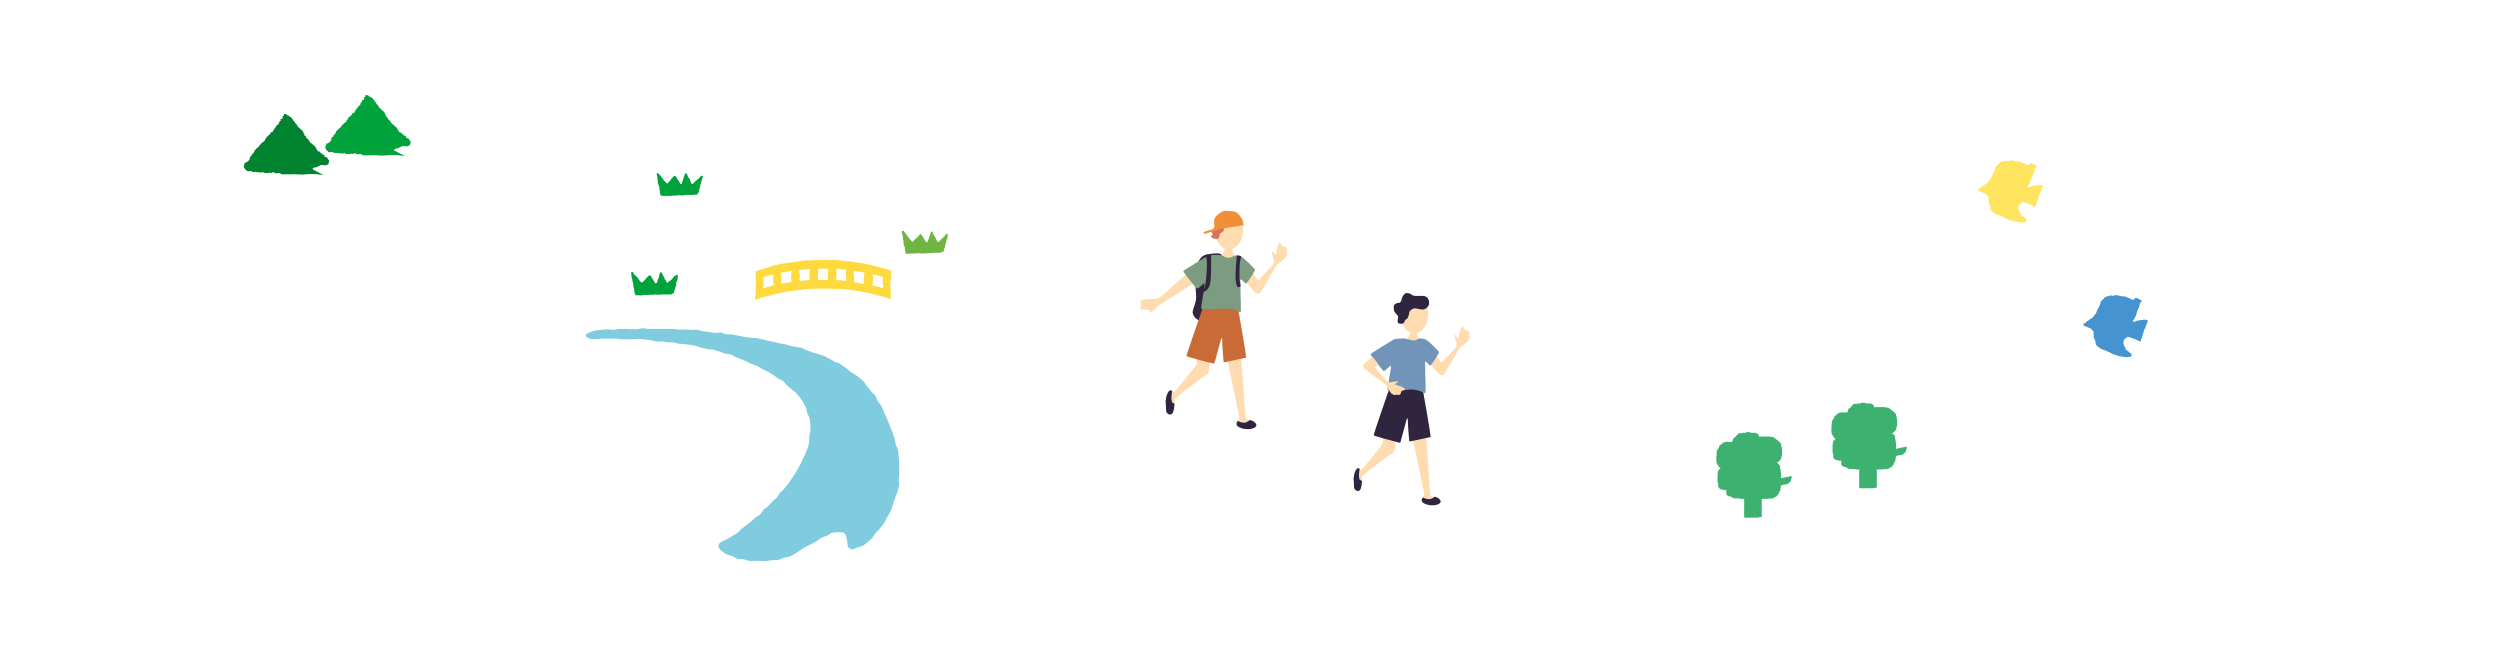 <?xml version="1.0" encoding="UTF-8"?>
<svg xmlns="http://www.w3.org/2000/svg" xmlns:xlink="http://www.w3.org/1999/xlink" version="1.1" viewBox="0 0 1080 280">
  <defs>
    <style>
      .cls-1 {
        fill: none;
      }

      .cls-2, .cls-3, .cls-4, .cls-5, .cls-6 {
        fill-rule: evenodd;
      }

      .cls-2, .cls-7 {
        fill: #00a23b;
      }

      .cls-3 {
        fill: #ffe55f;
      }

      .cls-8 {
        fill: #ffdbb0;
      }

      .cls-9 {
        fill: #c86b37;
      }

      .cls-10 {
        fill: #ffda3f;
      }

      .cls-11 {
        fill: #d8735b;
      }

      .cls-12 {
        fill: #7194b8;
      }

      .cls-13 {
        fill: #2f253f;
      }

      .cls-4 {
        fill: #00822e;
      }

      .cls-5 {
        fill: #3db270;
      }

      .cls-14 {
        fill: #80ccdf;
      }

      .cls-15 {
        fill: #f18e38;
      }

      .cls-16 {
        fill: #70b543;
      }

      .cls-17 {
        clip-path: url(#clippath);
      }

      .cls-18 {
        fill: #7c9c81;
      }

      .cls-6 {
        fill: #4593d0;
      }
    </style>
    <clipPath id="clippath">
      <rect class="cls-1" width="1080" height="280"/>
    </clipPath>
  </defs>
  <!-- Generator: Adobe Illustrator 28.6.0, SVG Export Plug-In . SVG Version: 1.2.0 Build 709)  -->
  <g>
    <g id="_レイヤー_1" data-name="レイヤー_1">
      <g class="cls-17">
        <path class="cls-2" d="M170.3,65s0,0,0,0c0-.1,0-.3,0-.4.1,0,.2-.1.3-.3,0,0,.2,0,.3,0,0,0,0,0,0,0,0,0,0,0,0,0,0,0,0,0,0,0,.1,0,.2,0,.3,0,0,0,0-.2,0-.3.2,0,.4,0,.7.1.2,0,.3-.2.6-.2,0,0,0-.2,0-.3.3,0,.5-.1.7-.2,0,0,.1,0,.2,0,0,0,.2-.2.2-.3,0,0,0,0,.1,0,0,0,0,0,0,0,0,0,0,0,.1,0,0,0,0,0,0,0,0,0,.1,0,.2,0,0,0,0,0,0,0,0,0,.2,0,.3,0,0,0,0,0,0,0,.4,0,.9,0,1.3.1,0,0,0,0,0,0,.3,0,.5,0,.6,0,0,0,0,0,0-.1,0,0,0,0,.1,0,0,0,0-.1,0-.2,0,0,0,0,.1,0,0,0,0,0,0,0,.3,0,.2.2.5,0,0,0,.4-.7.4-.9,0,0,0,0,0,0,0-.1,0-.2,0-.3,0,0,0,0,0,0,0-.1.2-.3.1-.5,0,0,0,0,0,0,0,0,0,0,0-.1,0,0-.3-.1-.3-.2,0-.1-.2-.2-.2-.4,0,0,0,0-.1,0,0,0,0-.1,0-.2,0,0-.1-.1-.2-.2,0,0,0,0,0-.1,0,0-.1-.1-.2-.2,0,0,0,0,0-.1,0,0,0,0,0,0,0,0,0,0,0,0,0,0-.1,0-.2,0,0,0,0,0,0,0,0,0-.2,0-.3,0-.2,0-.2-.2-.5-.3,0,0,0-.2,0-.3,0,0,0,0,0,0,0,0,0-.1,0-.2,0,0-.2-.1-.3-.2,0,0,0,0,0,0-.1,0-.3,0-.4-.1,0,0,0,0,0,0,0,0-.1,0-.2,0,0-.4-.4-.5-.7-.7,0,0,0,0,0-.1,0,0,0,0-.1,0,0,0,0,0,0,0,0,0-.1-.1-.3-.2,0-.1,0-.2,0-.3-.1,0-.3-.1-.5-.1,0,0,0,0,0,0,0,0-.2,0-.3,0,0-.1-.1-.3-.2-.4,0,0-.1,0-.2,0,0,0,0,0,0-.1,0,0,0,0,0,0,0,0,0,0,0-.1,0,0,0,0,0,0,0,0,0,0,0-.1,0,0,0,0-.1,0,0,0,0,0,0,0-.2-.1,0,0-.2-.2,0,0,0,0,0,0,0-.1,0-.2,0-.3,0,0,0,0,0,0,0-.1-.2-.2-.2-.4,0,0,0,0-.1,0h-.1c0-.2,0-.2,0-.3-.1-.1-.3-.3-.4-.4,0,0,0-.1-.1-.2,0,0-.2,0-.3,0,0,0,0,0,0-.1,0,0,0,0-.1,0-.2-.1,0-.3-.4-.4,0-.3-.3-.4-.5-.5,0,0-.1,0-.2,0-.1-.2-.3-.4-.4-.6,0,0,0,0-.1,0h-.1c-.1-.4,0-.6-.4-.7,0-.2-.3-.5-.4-.6,0,0,0,0-.1,0,0,0,0,0,0-.1h-.1c0-.2-.1-.2-.2-.2,0,0,0,0,0-.1,0,0,0,0-.1,0,0,0,0,0,0-.1h-.1c0-.2,0-.2-.1-.2,0,0,0,0,0-.1,0,0,0,0,0,0,0-.1,0-.4-.2-.5,0,0-.2,0-.3,0,0-.1-.2-.2-.2-.4,0,0,0,0,0,0,0-.1,0-.2,0-.3,0,0,0,0,0,0-.1-.2-.2-.4-.4-.5,0-.5-.3-1-.7-1.2,0,0,0,0,0-.1-.2,0-.6-.3-.6-.5,0,0,0,0,0-.1,0,0,0,0-.1,0,0,0,0,0,0,0,0,0,0,0-.1,0-.1-.1-.3-.2-.4-.4,0,0,0,0,0-.1,0,0-.2-.2-.3-.2,0,0,0,0,0,0,0,0,0,0-.1,0,0,0,0,0,0,0,0,0,0,0-.1,0,0,0,0-.1-.1-.2,0,0,0,0,0,0,0,0,0,0,0-.1,0,0,0,0-.1,0,0-.1,0-.2,0-.3,0,0-.1-.1-.2-.2,0,0,0,0,0-.1,0,0,0,0,0,0,0,0,0,0,0-.1,0,0,0,0-.1,0,0,0,0-.1-.1-.2,0,0,0,0-.1,0,0,0,0-.1-.1-.2,0,0,0,0-.1,0,0,0,0,0,0-.1,0,0-.2-.2-.3-.2,0,0,0,0,0-.1h-.1c0-.2,0-.2,0-.3,0,0,0,0,0,0,0,0,0,0,0-.1,0,0,0,0-.1,0-.2-.2-.3-.5-.6-.6,0-.3-.3-.5-.4-.7,0,0,0,0-.1,0,0,0,0,0,0-.1,0,0-.1-.1-.2-.2,0,0,0,0,0-.1,0,0,0,0-.1,0,0,0,0,0,0-.1,0,0,0,0,0,0,0-.1,0-.2,0-.3,0,0,0,0,0,0,0,0,0,0,0,0-.2,0-.3,0-.5-.1,0,0,0,0,0,0,0,0-.1,0-.2,0,0,0,0-.1-.1-.2,0,0,0,0-.1,0,0,0-.1-.2-.2-.3,0,0,0,0-.1,0,0,0,0,0,0-.1-.2,0-.5,0-.7-.1,0-.1,0-.3-.1-.4,0,0-.1,0-.2,0,0,0,0,0,0,0,0,0,0,0-.1,0,0,0,0,0,0,0,0,0,0,0-.1,0,0,0,0,0,0-.1,0,0-.1,0-.2,0,0,0,0,0,0,0-.2,0-.5,0-.7,0,0,.3,0,.5,0,.8-.2,0-.3,0-.5,0,0,.3,0,.6,0,1-.1,0-.2.2-.3.3,0,0,0,0,0,0-.2,0-.3,0-.5,0,0,0,0,.1-.1.1,0,.2,0,.3.1.4,0,.3,0,.2-.2.4-.3,0-.4.2-.5.4,0,0,0,0,0,0,0,.1,0,.2,0,.3,0,0,0,0,0,0,0,0,0,0,0,.1,0,0,0,0-.1,0,0,0,0,0,0,.1,0,0,0,0,0,0,0,0,0,0,0,.1h-.1c0,.2,0,.2,0,.3,0,0,0,0,0,0,0,0-.1.1-.2.2-.2.1-.3,0-.4.2,0,0,0,0-.1,0,0,0,0,.1,0,.2,0,0,0,0-.1.1-.1,0-.2,0-.3,0,0,.3,0,.7-.3.8-.1,0-.2,0-.3,0,0,.1,0,.3,0,.4,0,0-.1,0-.2.1,0,0,0,.2,0,.3,0,0-.1,0-.2.1,0,0,0,0,0,.1,0,0,0,0,0,0,0,0,0,.1,0,.2-.1,0-.3,0-.4,0,0,0,0,.2,0,.3,0,0,0,0,0,0,0,0,0,.2,0,.3,0,0,0,0,0,0-.2.2,0,0-.3.1,0,0,0,0,0,0,0,0-.1,0-.2,0,0,0,0,0,0,.1-.2,0-.4.2-.6.2,0,0,0,.2,0,.3,0,0,0,0,0,0,0,.1,0,.2,0,.3-.1,0-.2.1-.4.2-.1.1-.2.2-.3.3,0,0-.1,0-.2.1,0,0,0,0,0,.1-.1,0-.3.2-.4.2,0,0,0,.1,0,.2,0,0,0,0-.1,0,0,0,0,0,0,.1,0,0-.2.1-.3.2,0,0,0,0,0,.1,0,0,0,0,0,0,0,.1,0,.3-.1.4-.2.1-.3.2-.5.3,0,.2,0,.5-.1.7-.1,0-.2.2-.4.2,0,0,0,.3-.2.3,0,0-.2,0-.3,0,0,0,0,0,0,.1-.2.1-.3.2-.3.5,0,0-.2,0-.3,0,0,0,0,0,0,0-.4.1,0,.1-.2.4-.1,0-.2.2-.4.2,0,.2-.2.4-.3.6,0,0,0,0-.1,0,0,0,0,0,0,.1,0,0,0,0,0,0,0,0-.2.2-.2.3,0,0,0,0-.1,0,0,0-.2.2-.2.3,0,0-.2,0-.3,0,0,0-.1.2-.2.3,0,0,0,0-.1,0h-.1c0,.2,0,.2,0,.3,0,0-.1,0-.2.1,0,0,0,0,0,.1-.1,0-.2.2-.4.2,0,0,0,0,0,.1,0,0-.1,0-.2.1,0,.2,0,.4,0,.6,0,0-.2.1-.3.2,0,.1-.2.6-.3.7,0,0-.1,0-.2,0,0,0,0,0,0,.1-.1,0-.3,0-.4,0,0,.2,0,.2.2.3,0,.4-.1.3-.4.4,0,0,0,0,0,0,0,0,0,0-.1,0,0,0,0,0,0,.1,0,0,0,0-.1,0,0,0,0,0,0,0,0,0,0,0-.1,0,0,.1,0,.3,0,.4,0,0,0,0,0,0,0,0,0,0,0,.1-.1,0-.2,0-.3,0,0,0,0,0,0,.1,0,0,0,0,0,0,0,0,0,.2,0,.3,0,0,0,0,0,0,0,.1,0,.3,0,.4,0,0,0,0,0,0,0,0,0,.1,0,.2-.1,0-.2.1-.4.2,0,.1,0,.2,0,.3,0,0-.1,0-.2.1,0,0,0,0,0,.1,0,0-.4.2-.4.2,0,0,0,0-.1,0-.1.1-.2.3-.4.4-.2,0-.5,0-.7,0,0,.1,0,.1,0,.1,0,.2,0,.3,0,.5,0,0,0,0,0,0,0,0,0,0,0,.1,0,0,0,0,0,0,0,0,0,.2,0,.3,0,0,0,0,0,0,0,0,0,0,0,0-.1,0-.2,0-.3,0,0,.3,0,.6-.1.9.2.2.2.4.3.6,0,0,.1.1.2.2,0,0,0,0,0,.1,0,0,.2.2.3.2,0,0,0,0,0,.1,0,0,0,0,.1,0,.1.2.2.3.4.5.3,0,.6.2.9.3,0,0,0-.1,0-.2.3,0,.7,0,1,0,0,0,0,0,0,0,0,0,0,0,.1,0,0,0,.1.2.2.3.4,0,.9.1,1.3.2,0,0,.1-.1.2-.2.3,0,.3.2.5.2.2,0,.3,0,.5,0,0,0,0,0,0-.1.3,0,.3.2.5.2,0,0,0,0,0,0,0,0,.1,0,.3,0,0,0,0,0,0,0,0,0,0,0,.1,0,0,0,0,0,0,0,0,0,.2,0,.3,0,0,0,0,0,0,0,.2,0,.4,0,.6,0,0,0,0,0,0,0,0,0,.2,0,.3,0,0-.1,0-.2,0-.3,0,0,.1,0,.2,0,0,0,0,.1,0,.2.2,0,.4.2.6.3,0,0,.1,0,.2,0,0,0,0,0,0,.1.2,0,.6-.1.8-.1,0,0,0,0,0,0,.2,0,.4.1.7.2.2-.2.3-.2.4-.4.3,0,.3,0,.5.2,0,0,0,0,0,0,.1,0,.3,0,.4,0,0,0,0,0,0,0,.1,0,.2,0,.3,0,0,0,.2-.2.2-.3,0,0,0,0,.1,0,0,0,0,0,0,0,.1,0,.3,0,.4,0,0,0,0,0,0,0,.2,0,.2,0,.3.2,0,0,0,0,0,.1,0,0,.2,0,.3,0,0,0,0,0,0,0,.2,0,.4,0,.5.2.4,0,.6,0,.8-.2.1,0,.3,0,.4.1,0,0,0,0,0,0,.2,0,.3,0,.5,0,.2.1.3.4.6.5h1.9c0,0,.3,0,2.3,0,2,0-.8-.2,2,0s1.8.1,1.8.1h1.1s2.5-.2,2.5-.2h3.1c0,0,3.5.4,3.5.4Z"/>
        <path class="cls-4" d="M135.1,73.2s0,0,0,0c0-.1,0-.3,0-.4.1,0,.2-.1.3-.3,0,0,.2,0,.3,0,0,0,0,0,0,0,0,0,0,0,0,0,0,0,0,0,0,0,.1,0,.2,0,.3,0,0,0,0-.2,0-.3.2,0,.4,0,.7.1.2,0,.3-.2.6-.2,0,0,0-.2,0-.3.3,0,.5-.1.7-.2,0,0,.1,0,.2,0,0,0,.2-.2.2-.3,0,0,0,0,.1,0,0,0,0,0,0,0,0,0,0,0,.1,0,0,0,0,0,0,0,0,0,.1,0,.2,0,0,0,0,0,0,0,0,0,.2,0,.3,0,0,0,0,0,0,0,.4,0,.9,0,1.3.1,0,0,0,0,0,0,.3,0,.5,0,.6,0,0,0,0,0,0-.1,0,0,0,0,.1,0,0,0,0-.1,0-.2,0,0,0,0,.1,0,0,0,0,0,0,0,.3,0,.2.2.5,0,0,0,.4-.7.4-.9,0,0,0,0,0,0,0-.1,0-.2,0-.3,0,0,0,0,0,0,0-.1.2-.3.1-.5,0,0,0,0,0,0,0,0,0,0,0-.1,0,0-.3-.1-.3-.2,0-.1-.2-.2-.2-.4,0,0,0,0-.1,0,0,0,0-.1,0-.2,0,0-.1-.1-.2-.2,0,0,0,0,0-.1,0,0-.1-.1-.2-.2,0,0,0,0,0-.1,0,0,0,0,0,0,0,0,0,0,0,0,0,0-.1,0-.2,0,0,0,0,0,0,0,0,0-.2,0-.3,0-.2,0-.2-.2-.5-.3,0,0,0-.2,0-.3,0,0,0,0,0,0,0,0,0-.1,0-.2,0,0-.2-.1-.3-.2,0,0,0,0,0,0-.1,0-.3,0-.4-.1,0,0,0,0,0,0,0,0-.1,0-.2,0,0-.4-.4-.5-.7-.7,0,0,0,0,0-.1,0,0,0,0-.1,0,0,0,0,0,0,0,0,0-.1-.1-.3-.2,0-.1,0-.2,0-.3-.1,0-.3-.1-.5-.1,0,0,0,0,0,0,0,0-.2,0-.3,0,0-.1-.1-.3-.2-.4,0,0-.1,0-.2,0,0,0,0,0,0-.1,0,0,0,0,0,0,0,0,0,0,0-.1,0,0,0,0,0,0,0,0,0,0,0-.1,0,0,0,0-.1,0,0,0,0,0,0,0-.2-.1,0,0-.2-.2,0,0,0,0,0,0,0-.1,0-.2,0-.3,0,0,0,0,0,0,0-.1-.2-.2-.2-.4,0,0,0,0-.1,0h-.1c0-.2,0-.2,0-.3-.1-.1-.3-.3-.4-.4,0,0,0-.1-.1-.2,0,0-.2,0-.3,0,0,0,0,0,0-.1,0,0,0,0-.1,0-.2-.1,0-.3-.4-.4,0-.3-.3-.4-.5-.5,0,0-.1,0-.2,0-.1-.2-.3-.4-.4-.6,0,0,0,0-.1,0h-.1c-.1-.4,0-.6-.4-.7,0-.2-.3-.5-.4-.6,0,0,0,0-.1,0,0,0,0,0,0-.1h-.1c0-.2-.1-.2-.2-.2,0,0,0,0,0-.1,0,0,0,0-.1,0,0,0,0,0,0-.1h-.1c0-.2,0-.2-.1-.2,0,0,0,0,0-.1,0,0,0,0,0,0,0-.1,0-.4-.2-.5,0,0-.2,0-.3,0,0-.1-.2-.2-.2-.4,0,0,0,0,0,0,0-.1,0-.2,0-.3,0,0,0,0,0,0-.1-.2-.2-.4-.4-.5,0-.5-.3-1-.7-1.2,0,0,0,0,0-.1-.2,0-.6-.3-.6-.5,0,0,0,0,0-.1,0,0,0,0-.1,0,0,0,0,0,0,0,0,0,0,0-.1,0-.1-.1-.3-.2-.4-.4,0,0,0,0,0-.1,0,0-.2-.2-.3-.2,0,0,0,0,0,0,0,0,0,0-.1,0,0,0,0,0,0,0,0,0,0,0-.1,0,0,0,0-.1-.1-.2,0,0,0,0,0,0,0,0,0,0,0-.1,0,0,0,0-.1,0,0-.1,0-.2,0-.3,0,0-.1-.1-.2-.2,0,0,0,0,0-.1,0,0,0,0,0,0,0,0,0,0,0-.1,0,0,0,0-.1,0,0,0,0-.1-.1-.2,0,0,0,0-.1,0,0,0,0-.1-.1-.2,0,0,0,0-.1,0,0,0,0,0,0-.1,0,0-.2-.2-.3-.2,0,0,0,0,0-.1h-.1c0-.2,0-.2,0-.3,0,0,0,0,0,0,0,0,0,0,0-.1,0,0,0,0-.1,0-.2-.2-.3-.5-.6-.6,0-.3-.3-.5-.4-.7,0,0,0,0-.1,0,0,0,0,0,0-.1,0,0-.1-.1-.2-.2,0,0,0,0,0-.1,0,0,0,0-.1,0,0,0,0,0,0-.1,0,0,0,0,0,0,0-.1,0-.2,0-.3,0,0,0,0,0,0,0,0,0,0,0,0-.2,0-.3,0-.5-.1,0,0,0,0,0,0,0,0-.1,0-.2,0,0,0,0-.1-.1-.2,0,0,0,0-.1,0,0,0-.1-.2-.2-.3,0,0,0,0-.1,0,0,0,0,0,0-.1-.2,0-.5,0-.7-.1,0-.1,0-.3-.1-.4,0,0-.1,0-.2,0,0,0,0,0,0,0,0,0,0,0-.1,0,0,0,0,0,0,0,0,0,0,0-.1,0,0,0,0,0,0-.1,0,0-.1,0-.2,0,0,0,0,0,0,0-.2,0-.5,0-.7,0,0,.3,0,.5,0,.8-.2,0-.3,0-.5,0,0,.3,0,.6,0,1-.1,0-.2.2-.3.3,0,0,0,0,0,0-.2,0-.3,0-.5,0,0,0,0,.1-.1.1,0,.2,0,.3.1.4,0,.3,0,.2-.2.4-.3,0-.4.2-.5.4,0,0,0,0,0,0,0,.1,0,.2,0,.3,0,0,0,0,0,0,0,0,0,0,0,.1,0,0,0,0-.1,0,0,0,0,0,0,.1,0,0,0,0,0,0,0,0,0,0,0,.1h-.1c0,.2,0,.2,0,.3,0,0,0,0,0,0,0,0-.1.1-.2.2-.2.1-.3,0-.4.2,0,0,0,0-.1,0,0,0,0,.1,0,.2,0,0,0,0-.1.1-.1,0-.2,0-.3,0,0,.3,0,.7-.3.8-.1,0-.2,0-.3,0,0,.1,0,.3,0,.4,0,0-.1,0-.2.1,0,0,0,.2,0,.3,0,0-.1,0-.2.1,0,0,0,0,0,.1,0,0,0,0,0,0,0,0,0,.1,0,.2-.1,0-.3,0-.4,0,0,0,0,.2,0,.3,0,0,0,0,0,0,0,0,0,.2,0,.3,0,0,0,0,0,0-.2.2,0,0-.3.1,0,0,0,0,0,0,0,0-.1,0-.2,0,0,0,0,0,0,.1-.2,0-.4.2-.6.2,0,0,0,.2,0,.3,0,0,0,0,0,0,0,.1,0,.2,0,.3-.1,0-.2.1-.4.2-.1.1-.2.2-.3.3,0,0-.1,0-.2.1,0,0,0,0,0,.1-.1,0-.3.2-.4.2,0,0,0,.1,0,.2,0,0,0,0-.1,0,0,0,0,0,0,.1,0,0-.2.1-.3.2,0,0,0,0,0,.1,0,0,0,0,0,0,0,.1,0,.3-.1.4-.2.1-.3.2-.5.3,0,.2,0,.5-.1.7-.1,0-.2.2-.4.2,0,0,0,.3-.2.3,0,0-.2,0-.3,0,0,0,0,0,0,.1-.2.1-.3.2-.3.5,0,0-.2,0-.3,0,0,0,0,0,0,0-.4.1,0,.1-.2.4-.1,0-.2.2-.4.2,0,.2-.2.4-.3.6,0,0,0,0-.1,0,0,0,0,0,0,.1,0,0,0,0,0,0,0,0-.2.2-.2.3,0,0,0,0-.1,0,0,0-.2.2-.2.3,0,0-.2,0-.3,0,0,0-.1.2-.2.3,0,0,0,0-.1,0h-.1c0,.2,0,.2,0,.3,0,0-.1,0-.2.1,0,0,0,0,0,.1-.1,0-.2.2-.4.2,0,0,0,0,0,.1,0,0-.1,0-.2.1,0,.2,0,.4,0,.6,0,0-.2.1-.3.2,0,.1-.2.6-.3.7,0,0-.1,0-.2,0,0,0,0,0,0,.1-.1,0-.3,0-.4,0,0,.2,0,.2.2.3,0,.4-.1.3-.4.4,0,0,0,0,0,0,0,0,0,0-.1,0,0,0,0,0,0,.1,0,0,0,0-.1,0,0,0,0,0,0,0,0,0,0,0-.1,0,0,.1,0,.3,0,.4,0,0,0,0,0,0,0,0,0,0,0,.1-.1,0-.2,0-.3,0,0,0,0,0,0,.1,0,0,0,0,0,0,0,0,0,.2,0,.3,0,0,0,0,0,0,0,.1,0,.3,0,.4,0,0,0,0,0,0,0,0,0,.1,0,.2-.1,0-.2.1-.4.2,0,.1,0,.2,0,.3,0,0-.1,0-.2.1,0,0,0,0,0,.1,0,0-.4.2-.4.2,0,0,0,0-.1,0-.1.1-.2.3-.4.4-.2,0-.5,0-.7,0,0,.1,0,.1,0,.1,0,.2,0,.3,0,.5,0,0,0,0,0,0,0,0,0,0,0,.1,0,0,0,0,0,0,0,0,0,.2,0,.3,0,0,0,0,0,0,0,0,0,0,0,0-.1,0-.2,0-.3,0,0,.3,0,.6-.1.9.2.2.2.4.3.6,0,0,.1.1.2.2,0,0,0,0,0,.1,0,0,.2.2.3.2,0,0,0,0,0,.1,0,0,0,0,.1,0,.1.2.2.3.4.5.3,0,.6.2.9.3,0,0,0-.1,0-.2.3,0,.7,0,1,0,0,0,0,0,0,0,0,0,0,0,.1,0,0,0,.1.2.2.3.4,0,.9.1,1.3.2,0,0,.1-.1.2-.2.3,0,.3.2.5.2.2,0,.3,0,.5,0,0,0,0,0,0-.1.3,0,.3.2.5.2,0,0,0,0,0,0,0,0,.1,0,.3,0,0,0,0,0,0,0,0,0,0,0,.1,0,0,0,0,0,0,0,0,0,.2,0,.3,0,0,0,0,0,0,0,.2,0,.4,0,.6,0,0,0,0,0,0,0,0,0,.2,0,.3,0,0-.1,0-.2,0-.3,0,0,.1,0,.2,0,0,0,0,.1,0,.2.2,0,.4.2.6.3,0,0,.1,0,.2,0,0,0,0,0,0,.1.2,0,.6-.1.8-.1,0,0,0,0,0,0,.2,0,.4.1.7.2.2-.2.3-.2.4-.4.3,0,.3,0,.5.2,0,0,0,0,0,0,.1,0,.3,0,.4,0,0,0,0,0,0,0,.1,0,.2,0,.3,0,0,0,.2-.2.2-.3,0,0,0,0,.1,0,0,0,0,0,0,0,.1,0,.3,0,.4,0,0,0,0,0,0,0,.2,0,.2,0,.3.2,0,0,0,0,0,.1,0,0,.2,0,.3,0,0,0,0,0,0,0,.2,0,.4,0,.5.2.4,0,.6,0,.8-.2.1,0,.3,0,.4.1,0,0,0,0,0,0,.2,0,.3,0,.5,0,.2.1.3.4.6.5h1.9c0,0,.3,0,2.3,0s-.8-.2,2,0c2.9,0,1.8.1,1.8.1h1.1s2.5-.2,2.5-.2h3.1c0,0,3.5.4,3.5.4Z"/>
        <path class="cls-16" d="M407.1,108.8c0,.2-.2.2-.4.2-.4,0-.4.1-.8.2s-.4,0-.8,0-.4,0-.8,0-.4,0-.8,0-.4.1-.8.1-.4,0-.8,0-.4.1-.8.1-.4,0-.8,0-.4,0-.8.1-.4,0-.8,0-.4,0-.8,0-.4-.1-.8-.1-.4,0-.8,0-.4,0-.8.1-.4,0-.8,0-.4,0-.8,0-.4.1-.8.1-.4,0-.8,0-.4,0-.8,0c-.2,0-.4-.1-.4-.3,0-.4,0-.4,0-.8s-.2-.4-.2-.7,0-.4,0-.8-.2-.4-.3-.7,0-.4-.2-.8,0-.4-.1-.8,0-.4,0-.8-.2-.4-.2-.7,0-.4,0-.8-.2-.4-.2-.7-.1-.4-.2-.7,0-.4-.2-.8c0-.4.6-.8.9-.4.3.3.3.3.5.6s.2.4.5.7.3.3.5.6.2.4.4.7.2.3.5.6.3.3.5.6.3.3.6.6c.2.2.5.3.6.1.3-.3.2-.4.5-.7s.3-.3.6-.5.3-.2.6-.5.3-.3.6-.6.2-.4.5-.7c.2-.2.5-.2.7,0,.2.3.2.3.4.6s.2.3.4.6.2.3.4.6,0,.4.3.7.3.3.5.6c.2.3.7.3.8,0,.1-.3,0-.4.1-.7s.3-.3.4-.6,0-.4.1-.7.2-.3.3-.7.2-.3.3-.7,0-.4,0-.7c.1-.4.8-.4.9,0,.2.3,0,.4.2.7s.2.3.4.7.2.3.4.6.2.3.4.7,0,.4.3.7.2.3.3.7c.1.3.4.3.6,0,.3-.3.3-.3.6-.5s.3-.3.5-.6.4-.2.6-.5.3-.2.6-.5.3-.3.5-.6.2-.4.5-.6c.3-.3.9,0,.7.4s-.2.5-.2.8,0,.5-.1.8-.2.5-.3.8-.1.5-.2.8-.1.5-.2.8-.2.5-.2.8-.1.5-.2.8-.3.5-.3.8-.1.6-.2.8Z"/>
        <path class="cls-7" d="M301.3,83.8c0,.2-.2.2-.3.3-.4,0-.4,0-.8,0s-.4.1-.8.1-.4,0-.8,0-.4,0-.8,0-.4,0-.8,0-.4,0-.8,0-.4.1-.8.2-.4,0-.8,0-.4,0-.8,0-.4-.1-.8-.1-.4.1-.8.2-.4,0-.8,0-.4,0-.8,0-.4.1-.8.1-.4,0-.8,0-.4,0-.8,0-.4,0-.8,0-.4,0-.8,0-.4,0-.8,0c-.2,0-.4-.2-.5-.4,0-.4-.1-.4-.2-.7s0-.4,0-.8-.1-.4-.2-.7,0-.4,0-.8-.1-.4-.2-.7,0-.4-.2-.7-.2-.4-.3-.7,0-.4,0-.8-.2-.4-.2-.7,0-.4,0-.8,0-.4-.1-.8,0-.4-.2-.8c0-.4.4-.6.6-.3.3.3.3.2.6.5s.2.3.5.6.3.3.5.6.2.4.5.7.2.4.4.7.4.2.6.5.3.3.5.6c.2.2.4.3.6,0,.3-.3.2-.3.5-.6s.3-.3.6-.6.2-.4.5-.7.3-.3.6-.6.3-.3.5-.6c.2-.2.5,0,.7.2.2.3.2.3.4.6s.2.3.3.6.3.2.5.6.2.3.4.6.1.3.3.7c.2.3.7.3.8,0,.1-.3,0-.4.1-.7s.2-.3.3-.7.1-.3.2-.7,0-.4.2-.7.2-.3.3-.7,0-.4.2-.7c.1-.4.6-.3.8,0,.2.3.2.3.3.7s.2.3.3.7.3.3.5.6.2.3.3.7.1.4.3.7,0,.4.2.7c.1.3.6.4.8.2.3-.3.2-.3.5-.6s.3-.3.6-.6.3-.3.6-.5.3-.3.6-.5.3-.3.6-.6.2-.4.5-.6c.3-.3,1,0,.8.5s-.2.5-.3.8-.1.5-.2.8-.2.5-.2.8-.2.5-.3.8-.1.5-.2.8,0,.6-.1.8-.3.5-.3.7,0,.6-.1.8-.3.6-.3.7Z"/>
        <path class="cls-7" d="M290.5,126.8c0,.2-.3.3-.5.4-.4,0-.4-.1-.8,0s-.4,0-.8,0-.4,0-.8,0-.4,0-.8,0-.4,0-.8,0-.4.1-.8.1-.4,0-.8,0-.4,0-.8,0-.4-.2-.8-.1-.4.2-.8.2-.4-.1-.8-.1-.4.1-.8.1-.4,0-.8,0-.4,0-.8,0-.4,0-.8,0-.4.2-.8.2-.4,0-.8,0-.4-.1-.8-.1-.4.1-.8.1c-.2,0-.3-.2-.4-.4,0-.4-.2-.3-.3-.7s0-.4-.1-.8,0-.4,0-.8-.2-.4-.3-.7,0-.4-.1-.8,0-.4,0-.8-.2-.4-.3-.7,0-.4-.1-.8,0-.4-.2-.8,0-.4-.2-.8.1-.4,0-.8-.1-.4-.2-.7c0-.4.5-.7.8-.4.3.3.1.4.4.7s.2.3.5.6.4.2.7.5.3.3.5.6.2.4.4.7.3.3.5.6.3.3.6.6c.2.2.4.2.5,0,.3-.3.4-.2.6-.5s.3-.3.6-.6.2-.4.5-.7.3-.3.6-.5.2-.3.5-.6c.2-.2.5,0,.7.1.2.3.3.2.5.6s.2.3.3.6.2.3.4.6.2.3.4.6,0,.4.3.7c.2.3.7.2.9-.1.1-.3,0-.4.2-.7s.1-.3.2-.7.2-.3.4-.7,0-.4.1-.7.1-.3.2-.7,0-.4.2-.7c.1-.4.7-.4.8,0,.2.3.1.4.3.7s.3.3.4.6.2.3.4.7,0,.4.2.7.3.3.5.6,0,.4.2.7c.1.3.5.3.7,0,.3-.3.3-.2.6-.5s.4-.2.7-.4.2-.4.5-.6.3-.3.5-.6.3-.3.6-.6.4-.2.7-.4c.3-.3.7,0,.6.4s0,.5,0,.8-.2.5-.2.8-.2.5-.3.8-.2.5-.2.8,0,.6,0,.8-.2.5-.3.8-.1.5-.2.8-.2.5-.3.8,0,.6,0,.8Z"/>
        <path class="cls-14" d="M255.9,146.4c1.2.3.9,0,2.5,0s1.6-.1,2.5-.1,1.6,0,2.5,0,1.6,0,2.5,0,1.6.3,2.5.3c.8,0,1.6,0,2.5,0s1.7,0,2.5,0c.8,0,1.7-.2,2.5-.2.8,0,1.7.2,2.5.3.8,0,1.7,0,2.5.2s1.6.5,2.5.6,1.7,0,2.5,0,1.6.3,2.5.4,1.7,0,2.5,0c.8.1,1.6.5,2.5.6s1.7,0,2.5.2c.8.1,1.7.2,2.5.3s1.7.3,2.5.5c.8.2,1.6.6,2.4.8s1.7.3,2.5.5,1.7,0,2.5.3,1.6.5,2.4.7,1.6.7,2.4.9,1.7.2,2.5.4,1.5.9,2.3,1.2,1.6.6,2.4.9,1.6.6,2.3,1,1.5.8,2.3,1.1c.8.3,1.6.5,2.4.9.8.4,1.4.9,2.2,1.3.7.4,1.6.7,2.3,1.1.7.4,1.4.9,2.2,1.3.7.5,1.3,1,2,1.5s1.6.7,2.3,1.2c.7.5,1.1,1.3,1.7,1.9s1.3,1,1.9,1.6c.6.6,1.5,1,2,1.6s1.1,1.3,1.6,2c.5.7,1.1,1.4,1.5,2.1s.8,1.5,1.2,2.3.3,1.7.6,2.5.9,1.5,1,2.3.2,1.7.3,2.5c0,.8,0,1.7,0,2.5s-.4,1.7-.5,2.5.2,1.7,0,2.6c-.2.8-.4,1.6-.7,2.5s-.6,1.6-.9,2.4-.7,1.5-1.1,2.3-.7,1.5-1.1,2.3c-.4.7-.8,1.5-1.2,2.2-.4.7-.8,1.5-1.3,2.2-.5.7-.9,1.4-1.4,2.1s-1,1.4-1.5,2.1c-.5.7-1.1,1.3-1.6,2-.5.7-1.3,1.2-1.8,1.8-.6.6-.9,1.5-1.4,2.1s-1.4,1-2,1.7-1.1,1.3-1.7,1.9c-.6.6-1.4,1-2,1.6s-.9,1.5-1.5,2.1-1.6.8-2.2,1.4-1.2,1.2-1.9,1.7-1.3,1.1-2,1.6-1.4,1-2,1.5-1.2,1.4-1.8,1.8-1.6.8-2.2,1.3-1.6.9-2.2,1.3c-.9.6-1.7.8-2.3,1.1-1.1.5-1.5,1.4-1.4,2.1s.7,1.3,1.5,2,1.2,1,2.1,1.4,1.5.5,2.4.8,1.4.9,2.3,1.1c.8.2,1.7,0,2.5.2s1.6.5,2.4.7,1.7,0,2.5,0,1.6,0,2.5,0,1.7.2,2.5.1,1.6-.3,2.5-.4,1.7,0,2.5-.1,1.5-.6,2.4-.9,1.7-.2,2.5-.5,1.5-.7,2.2-1.1c.7-.4,1.4-.9,2.1-1.4.8-.5,1.5-1,2.3-1.5s1.7-.8,2.4-1.2,1.6-.8,2.4-1.3,1.5-1.1,2.2-1.5,1.7-.7,2.5-1c.9-.4,1.6-1,2.4-1.3s1.9-.2,2.7-.3c1.1,0,2,0,2.7.5.6.5.6,1.5.9,2.5.2.7.3,1.6.4,2.6s.9,1.7,1.8,1.8,1.4-.4,2.4-.8,1.7-.3,2.5-.8,1.3-1,2-1.6,1.3-1.1,1.9-1.7.9-1.4,1.5-2.1,1.2-1.2,1.8-1.9c.5-.7,1.1-1.3,1.6-2,.5-.7.8-1.5,1.2-2.3.4-.7.9-1.4,1.3-2.2.4-.8.8-1.5,1.1-2.3s.4-1.7.7-2.5.6-1.6.9-2.4c.2-.8.7-1.6.9-2.4.2-.8.4-1.7.6-2.5.1-.8-.2-1.7-.1-2.6,0-.8.2-1.7.2-2.5s0-1.7,0-2.6,0-1.7,0-2.6-.2-1.7-.3-2.5,0-1.7-.2-2.6-.8-1.6-1-2.4c-.2-.8-.2-1.7-.5-2.5-.2-.8-.6-1.6-.8-2.4s-.7-1.6-1-2.4-.5-1.6-.9-2.4c-.3-.8-.7-1.6-1-2.3s-.8-1.5-1.1-2.3-.5-1.6-1-2.4-1.1-1.4-1.5-2.1c-.5-.7-.6-1.7-1.1-2.4-.5-.7-1.3-1.1-1.8-1.8-.5-.7-1-1.4-1.6-2-.6-.6-.8-1.5-1.5-2.1-.6-.6-1.3-1.1-1.9-1.7s-1.4-1-2.1-1.5-1.4-.9-2.1-1.4-1.3-1.2-2-1.6-1.4-1-2.1-1.5-1.6-.5-2.4-.9-1.4-.9-2.2-1.3c-.8-.4-1.5-.8-2.3-1.2s-1.6-.5-2.4-.8-1.6-.4-2.5-.7-1.6-.7-2.4-.9-1.5-.8-2.3-1.1-1.7-.2-2.5-.4c-.8-.2-1.7-.3-2.5-.5-.8-.2-1.6-.5-2.4-.7s-1.7-.2-2.5-.4-1.6-.5-2.5-.7-1.7-.2-2.5-.4-1.6-.6-2.5-.7-1.7-.3-2.5-.5c-.8-.1-1.7,0-2.6-.1s-1.7-.3-2.5-.4-1.7-.4-2.5-.5-1.7-.4-2.5-.5-1.7,0-2.6-.1-1.6-.6-2.5-.8c-.8-.1-1.7.3-2.6.2s-1.7-.3-2.5-.4-1.7-.2-2.6-.3c-.8,0-1.7-.6-2.5-.7-.7,0-1.6.2-2.6.1-.8,0-1.7-.2-2.6-.2s-1.7.2-2.6.1c-.8,0-1.7-.3-2.6-.3s-1.7,0-2.6,0-1.7,0-2.6,0-1.7,0-2.6,0c-.9,0-1.7,0-2.6,0-.9,0-1.7-.3-2.6-.3s-1.7.4-2.6.4-1.7,0-2.6,0-1.7-.2-2.6-.1-1.8-.1-2.6,0-1.7.4-2.6.4-1.8-.3-2.6-.2-1.8.1-2.6.2-1.8.2-2.6.3-1.8.7-2.5.9c-1.3.5-1.8,1.1-1.1,1.8s1.2.6,2.3,1.1Z"/>
        <path class="cls-10" d="M385,120.9c0-.4,0-.9,0-1.3s-.1-.9-.1-1.3.2-.9.2-1.3c-.6-.2-1.3-.4-1.9-.6s-1.2-.5-1.8-.6-1.3-.3-2-.5-1.3-.3-2-.5-1.3-.4-1.9-.5-1.4-.3-2-.4-1.3-.3-2-.4-1.4-.1-2.1-.2c-.7-.1-1.3-.3-2-.4s-1.4,0-2.1-.1c-.7,0-1.4-.2-2.1-.3s-1.4-.1-2.1-.2-1.4,0-2.1,0-1.4,0-2.1,0-1.4,0-2.1,0-1.4,0-2.1,0-1.4.1-2.1.2-1.4,0-2.1,0-1.4.1-2.1.2-1.4.2-2.1.3-1.4.2-2.1.3-1.4.2-2.1.3-1.4.2-2.1.3-1.3.3-2,.4-1.3.3-2,.5-1.3.4-1.9.6-1.3.4-1.9.6-1.3.4-1.9.6c-.6.2-1.3.4-1.9.6,0,.2,0,.3,0,.5h0c0,.6,0,.6,0,1.2,0,.6.1.6.1,1.2s0,.6,0,1.2,0,.6,0,1.2,0,.6,0,1.2,0,.6,0,1.2,0,.6,0,1.2c0,.6,0,.6,0,1.2h-.2c0,.4,0,.7,0,1.1s0,.7,0,1.1c.6-.2,1.2-.4,1.8-.6s1.2-.4,1.8-.6c.6-.2,1.3-.3,2-.5.6-.2,1.3-.3,2-.5s1.3-.4,1.9-.5,1.4-.2,2-.4,1.3-.3,2-.4,1.4-.2,2.1-.3,1.4-.2,2.1-.3,1.4-.1,2.1-.2,1.4-.2,2.1-.3,1.4,0,2.1-.1,1.4,0,2.1-.1,1.4,0,2.1,0,1.4,0,2.1,0,1.4,0,2.1,0,1.4.1,2.1.1,1.4,0,2.1,0,1.4.2,2.1.2,1.4.1,2.1.2,1.4.2,2.1.3,1.4.2,2.1.3,1.3.3,2,.4,1.4.3,2,.4,1.3.3,2,.5c.7.2,1.3.4,1.9.5.6.2,1.3.3,1.9.5s1.3.3,1.9.5,1.2.5,1.8.7c0-.4,0-.9,0-1.3s0-.9,0-1.3.1-.9.1-1.3c0,0-.1,0-.2,0,0-.6,0-.6,0-1.2,0-.6-.1-.6-.1-1.2,0-.6,0-.6,0-1.2s0-.6,0-1.2c0,0,.3,0,.3,0ZM369.2,117.1c.7.1,1.3.2,2,.3s1.5.2,2.2.4c.3.6-.2.6-.2,1.2s0,.6,0,1.2-.1.6-.1,1.2c0,.6.5.6.1,1.2-.7-.1-1.4-.2-2.1-.3-.7-.1-1.3-.3-2.1-.4-.3-.6,0-.6,0-1.2,0-.6,0-.6,0-1.2s0-.6-.2-1.2c0-.6-.2-.6.2-1.2ZM365.3,121.3c-.7,0-1.3-.1-2-.2s-1.5,0-2.2-.1c-.3-.6.2-.6.2-1.2s0-.6,0-1.2.1-.6.1-1.2-.4-.6-.1-1.2c.7,0,1.4,0,2.1.1s1.3.2,2,.2c.3.6,0,.6,0,1.2,0,.6,0,.6,0,1.2,0,.6,0,.6.2,1.2,0,.6.1.6-.2,1.2ZM337.7,117.8c.7-.1,1.3-.3,2-.4s1.5-.3,2.2-.4c.4.6-.1.6-.1,1.2,0,.6,0,.6,0,1.2s-.1.6-.1,1.2.4.6.1,1.2c-.7.1-1.4.3-2.1.4s-1.4.2-2.1.3c-.4-.6,0-.6,0-1.2,0-.6,0-.6,0-1.2s0-.6-.2-1.2,0-.6.2-1.2ZM333.9,123.3c-.7.2-1.3.4-2,.6s-1.5.4-2.2.6c-.4-.5.1-.6.1-1.2s0-.6,0-1.2.1-.6.1-1.2-.4-.6-.1-1.2c.7-.2,1.4-.4,2.1-.6.7-.2,1.4-.3,2.1-.5.4.5,0,.6,0,1.2s0,.6,0,1.2c0,.6,0,.6.2,1.2s0,.6-.2,1.2ZM345.6,116.6c.7,0,1.3-.2,2-.2s1.5-.1,2.2-.2c.3.6-.1.6-.1,1.2,0,.6,0,.6,0,1.2s-.1.6-.1,1.2.4.6.1,1.2c-.7,0-1.4.1-2.1.2s-1.4,0-2.1.1c-.4-.6,0-.6,0-1.2s0-.6,0-1.2,0-.6-.2-1.2c0-.6-.1-.6.2-1.2ZM353.4,120.9c-.3-.6,0-.6,0-1.2s-.1-.6-.1-1.2.2-.6.2-1.2c0-.6-.4-.6,0-1.2.7,0,1.4,0,2.1,0s1.4,0,2.1,0c.3.6,0,.6,0,1.2s-.1.6-.1,1.2,0,.6,0,1.2.3.6,0,1.2c-.7,0-1.4,0-2.1,0s-1.3,0-2,0ZM381.1,124.4c-.7-.2-1.3-.4-2-.6s-1.5-.3-2.2-.5c-.3-.6.2-.6.2-1.2,0-.6,0-.6,0-1.2,0-.6.1-.6.1-1.2s-.5-.6-.1-1.2c.7.2,1.5.3,2.2.5s1.3.4,2,.6c.3.6,0,.6,0,1.2s0,.6,0,1.2,0,.6.2,1.2.2.6-.2,1.2Z"/>
        <path class="cls-5" d="M769.4,206.6s0,0,0,0c0,0,0,0,0,0,0,0,0,0,0,0,0-.2-.1-.6,0-.6,0-.1,0-.2,0-.3,0,0,0,0,0,0,0,0,0,0,0,0,0,0,0,0,0,0,0-.1,0-.3,0-.4,0,0,0,0,0,0,0,0,0,0,0,0,0,0,0,0,0,0,0,0,0-.1,0-.2,0,0,0,0,0,0,0-.1,0-.2,0-.3,0,0,0-.3,0-.3,0,0,0,0,0,0,0,0,0-.1,0-.2,0,0,0,0,0,0,0,0,0,0,0,0,0,0,0,0,0,0,0,0,0,0,0,0,0,0,0,0,0,0,0-.1,0-.3,0-.4,0,0,0,0,0,0,0,0,0,0,0,0,0,0-.1,0-.2-.1,0,0,0-.1,0-.2,0,0,0,0,0,0,0,0,0,0,0,0,0,0,.1,0,0,0,0,0,0-.2,0-.3,0,0,0,0,0,0,0,0,0,0,0,0,0,0,0-.1,0-.2,0,0,0,0,0,0,0,0,0,0,0,0,0,0,0,0,0-.1,0,0,0,0,0,0,0,0,0-.2,0-.3,0,0,0,0,0,0,0,0-.2-.2-.2-.3,0,0,0,0,0,0,0,0,0,0,0-.1,0,0,0,0,0,0,0,0,0-.2,0-.3,0,0,0,0,0,0,0,0,0-.3,0-.3,0,0,0,0,0,0,0,0,0,0,0-.1,0,0,0,0,0,0,0,0,0,0,0,0,0,0,0,0,0,0,0,0,0,0,0,0,0,0,0,0,0,0,0,0,0,0,0,0,0,0,0,0,0,0,0,0,0,0,0,0,0,0,0,0,0,0,0-.2,0-.4-.1-.6,0,0-.2,0-.2,0,0,0,0-.1,0-.2,0,0-.1,0-.2-.1,0,0,0,0,0,0,0,0,0,0,0,0,0,0,0-.1,0-.2,0,0,0,0,0,0,0,0,0,0,0,0,0,0,0,0,0,0,0,0,0,0,0,0,0,0,0,0,0,0,0,0,0,0,0,0,0,0,0,0,0,0,0,0,0,0,0,0,0,0,0,0,0,0,0,0-.2,0-.2,0,0,0,0-.1,0-.2,0,0-.1,0-.2-.1,0,0,0,0,0,0,0,0,0,0,0,0,0,0,0,0,0,0,0,0,0,0,0,0,0,0,0,0,0,0,0,0,0,0,0,0,0,0,0,0,0,0,0,0-.2,0-.3,0,0,0,0,0,0,0,0,0,0,0,0-.1,0,0,0,0,0,0,0-.2,0-.2.1-.3,0,0,0,0,0-.1,0,0,0,0,.1,0,0,0,.1-.1.2-.2,0,0,.1,0,.2,0,0,0,.6-.7.6-.7,0,0,.5-.7.5-.7,0-.1,0-.2,0-.3,0,0,0,0,0,0,0,0,0,0,0,0,0,0,0,0,0,0,0,0,.4-1.6.4-1.6,0,0,0-.2,0-.2,0,0,0-.9-.1-1.1,0,0,0,0,0,0,0,0,0,0,0,0,0,0,0,0,0,0,0,0,0,0,0,0,0,0,0,0,0,0,0,0,0,0,0,0,0,0,0,0,0,0,0-.2.2-.5,0-.7,0,0,0,0,0,0,0,0,0,0,0-.1,0,0,0,0,0,0,0-.1,0-.2,0-.3,0,0,0,0,0-.1,0,0-.2-.6-.2-.7,0,0,0,0,0,0,0-.1,0-.2,0-.3,0,0,0,0,0,0,0,0,0,0,0,0,0,0,0,0,0,0,0,0,0,0,0,0,0,0,0,0,0,0,0,0,0,0,0-.1,0,0,0,0,0,0,0-.1-.1-.2-.2-.2,0,0,0,0,0,0,0,0,0,0,0,0,0,0,0-.5,0-.6,0,0,0,0,0,0,0,0,0,0,0-.1,0,0-.8-.9-.8-.9,0,0-.2-.1-.2-.2,0,0,0,0,0,0,0,0,0,0,0,0,0,0,0,0,0,0,0,0,0,0,0,0,0,0,0,0,0,0,0,0,0,0,0,0,0,0,0,0,0,0,0,0-.9-.6-1-.8,0,0-.2-.1-.3-.2,0,0,0,0,0,0,0,0,0,0,0,0,0,0,0,0,0,0,0,0,0,0,0,0,0,0,0,0,0,0,0,0,0,0,0,0,0,0,0,0,0,0,0,0,0,0,0,0,0,0,0,0,0,0,0,0,0,0,0,0,0,0-.1-.1-.2-.2,0,0,0,0,0,0,0,0,0,0,0,0,0,0,0,0,0,0,0,0,0,0,0,0,0,0,0,0,0,0,0,0-.1-.1-.2-.2,0,0-.1,0-.2,0,0,0,0,0,0,0,0,0,0,0-.1,0,0,0,0,0,0,0,0,0,0,0,0,0,0,0-.1-.1-.2-.2,0,0,0,0,0,0,0,0,0,0,0,0,0,0,0,0,0,0,0,0,0-.1-.1-.2-.2,0-.3,0-.5,0,0,0,0,0,0,0,0,0,0,0,0,0,0,0,0,0,0,0,0,0,0,0,0,0,0,0,0,0,0,0,0,0-.1,0-.2,0,0,0,0,0,0,0,0,0,0,0-.1,0,0,0,0,0,0,0,0,0,0,0-.1,0,0,0,0,0,0,0,0,0,0,0,0,0,0,0,0,0,0,0,0,0-.2,0-.3,0,0,0,0-.1,0-.2,0,0,0,0,0,0,0,0,0,0,0,0-.2,0-.4,0-.5,0,0,0,0,0,0,0h0c0,0-.1,0-.2,0,0,0,0,0,0,0,0,0-.2,0-.3,0,0,0,0,0,0,0,0,0,0,0,0,0,0,0,0,0,0,0,0,0-.1,0-.2,0,0,0,0,0,0,0,0,0-.2,0-.3,0,0,0,0,0,0,0,0,0,0,0-.1,0,0,0,0,0,0,0,0,0,0,0,0,0,0,0,0,0,0,0-.2,0-.4,0-.6,0,0,0,0,0,0,0,0,0,0,0,0,0,0,0-.1,0-.2,0,0,0,0,0,0,0,0,0,0,0,0,0-.1,0-.3,0-.3,0,0,0-.1,0-.2,0,0,0,0,0,0,0,0,0,0,0,0,0,0,0,0,0,0,0-.2,0-.5,0-.7,0,0,0,0,0,0,0,0,0,0,0,0,0,0,0,0,0,0,0-.1,0-.2,0-.3,0,0,0,0,0,0,0,0,0-.1,0-.2,0,0,0,0,0,0,0,0,0,0,0,0,0,0,0,0,0,0,0,0,0-.1,0-.2,0,0,0,0,0,0,0,0,0,0,0,0,0,0,0,0,0,0,0,0,0,0,0,0,0,0,0,0,0,0,0,0,0,0,0,0,0,0,0,0,0,0,.1-.2.1-.2-.2-.4,0,0,0-.1,0-.2,0,0,0,0,0,0,0,0,0,0,0,0-.2,0,0,0,0,0,0,0,0,0,0,0,0,0,0,0,0,0,0,0,0,0-.1,0-.2,0,0-.1-.2-.2-.2,0,0,0,0,0,0,0,0,0,0,0,0,0,0,0,0-.1,0,0,0,0,0,0-.1,0,0,0-.1,0-.2,0,0,0,0,0,0,0,0-.1-.2-.1-.3,0,0,0,0-.1,0,0,0,0,0,0,0,0,0,0,0,0,0,0,0-.1,0-.2,0,0,0,0,0,0,0,0,0,0,0,0,0,0,0,0,0,0,0,0,0,0,0,0,0,0,0,0,0,0,0,0,0,0,0,0,0,0,0,0,0,0-.1,0,0,0,0,0,0,0,0,0,0,0,0,0,0,0,0,0,0,0,0,0,0,0,0,0,0-.1,0-.2-.1,0,0,0,0,0,0,0,0,0,0,0,0,0,0,0,0,0,0,0,0,0,0,0,0,0,0,0,0,0,0,0,0,0,0,0,0,0,0,0,0,0,0,0,0,0,0,0,0,0,0,0,0,0,0,0,0-.1,0-.2,0,0,0,0,0,0-.1,0,0,0,0,0,0,0,0,0,0,0,0h0c0,0,0,0,0,0,0,0,0,0,0,0,0,0,0,0,0,0,0,0,0,0,0,0-.1,0-.2,0-.3,0,0,0,0,0,0,0,0,0,0,0,0,0,0,0,0-.1-.1-.2-.1,0-.3,0-.4,0,0,0,0,0,0,0,0,0,0,0,0,0,0,0,0,0,0,0,0,0,0,0,0,0,0,0,0,0,0,0,0,0,0,0,0,0,0,0,0,0,0,0-.1,0-.2,0-.3,0,0,0,0,0,0,0,0,0-.1,0-.2,0,0,0,0,0,0,0,0,0,0,0,0,0,0,0-.1,0-.2,0,0,0,0,0,0,0-.1,0-.3,0-.4,0,0,0,0,0,0,0,0,0,0,0,0,0,0,0,0,0,0,0,0,0-.1,0-.2,0,0,0,0,0,0,0,0,0-.1.1-.2,0,0,0,0,0,0,0,0,0,0,0,0,0,0,0,0,0,0,0-.1,0-.2,0-.2,0,0,0,0,0,0,0,0,0,0,0,0,0,0,0,0,0,0,0,0,0,0,0,0,0,0,0,0,0,0,0-.2,0,0,0-.2-.2,0,0,0,0,0,0,0,0-.1,0-.2,0,0,0,0,0,0-.1,0,0,0,0,0,0,0,0,0,0,0,0-.1,0-.3,0-.4,0,0,0,0,0,0,0-.2,0-.4,0-.6,0,0,0,0,0,0,0,0,0,0,0,0,0,0,0,0,0,0,0,0,0,0,0,0,0,0,0,0,0,0,0,0,0,0,0,0,0,0,0,0,0-.1,0,0,0,0,0,0,0,0,0-.1,0-.2,0,0,0,0,0,0,0,0,0,0,0,0,0,0,0,0,0,0,0,0,0-.3.1-.4.1,0,0,0,0,0,.2-.1,0-.2,0-.2,0,0,0,0,0,0,0,0,0,0,0,0,0,0,0-.1,0-.2,0,0,0,0,0,0,0,0,0,0,0,0,0,0,0,0,0,0,0-.1,0-.2,0-.3,0,0,0,0,0,0,0,0,0,0,0,0,0,0,0,0,0,0,0-.2,0-.2-.1-.4,0,0,0,0,0,0,0,0,0,0,0,0,0,0,0,0,0,0,0,0,0,0,0,0,0,0,0,0,0,0,0-.1,0-.2,0-.3,0,0,0-.1.1-.2.2,0,0-.1,0-.2,0,0,0,0,0,0,0,0,0,0,0-.1,0,0,0,0,0,0,0,0,0,0,0-.1,0,0,0,0,0,0,0-.1,0-.2,0-.3,0,0,0,0,0,0,0-.1,0-.2,0-.3,0,0,0,0,0,0,0,0,0,0,0,0,0,0,0,0,0,0,0,0,0,0,0,0,0,0,0,0,0,0,0,0,0,0,0,0,0,0,0,0,0,0,0,0,0,0,0,0,0,0,0,0,0,0,0,0,0,0,0,0,0,0,0,0,0-.1,0,0,0,0,0,0,0-.1,0-.2,0-.2,0,0,0,0,0,0,0,0,0,0,0-.1,0,0,0,0,0,0,0-.1,0-.3,0-.3,0,0,0,0,.1,0,.2,0,0,0,0,0,0,0,0,0,0,0,0,0,0-.1,0-.2,0,0,0,0,.1,0,.2,0,0,0,0,0,0,0,0-.1.1-.2.2,0,0,0,0,0,0,0,0,0,0,0,0,0,0,0,0-.1,0,0,0,0,.1,0,.2,0,0-.2,0-.3,0,0,0,0,.1-.1.2,0,0,0,0,0,0,0,0,0,0,0,0,0,0,0,0,0,0,0,0,0,.2,0,.3,0,0-.1,0-.2,0,0,0-.1.2-.2.3,0,0,0,0,0,0,0,0,0,0,0,0,0,0,0,0-.1,0,0,0-.1.3-.2.3-.2,0-.3.1-.5.1,0,.3,0,.4-.2.5,0,0,0,0,0,0,0,0,0,0,0,0,0,0,0,0,0,0,0,0-.2.7-.2.7,0,0,0,0,0,0,0,0,0,0,0,0,0,0,0,0,0,0,0,0,0,.1,0,.2,0,0,0,0,0,0,0,.1,0,.2,0,.3-.1,0,0,0,0,0,0,0,0,0,0,0-.2-.1-.3,0-.5,0,0,0,0,0,0,0-.2,0-1,0-1.2,0,0,0,0,0,0,0,0,0,0,0-.1,0,0,0,0,0,0,0,0,0,0,0-.1,0,0,0,0,0,0,0-.1,0-.3,0-.4-.1,0,0,0,0,0,0-.1,0-1,.2-1,.2,0,0,0,0-.1,0,0,0,0,0,0,0,0,0,0,0,0,0,0,0,0,0,0,0,0,0,0,0,0,0,0,0,0,0,0,.1,0,0,0,0,0,0,0,0-.1-.1-.2,0,0,0,0,0,0,0,0,0,0,0,0,0,0,0,0,0,0,0,0,0-.2,0-.3,0,0,0-.1.2-.2.2,0,0-.1,0-.2,0,0,0,0,0,0,0,0,0,0,0,0,0,0,0,0,.1,0,.2,0,0,0,0,0,0,0,0-.1.1-.2.2,0,0,0,0-.1,0,0,0-.1,0-.1,0,0,0,0,0,0,0,0,0,0,0,0,0,0,0,0,0,0,.1,0,0,0,0,0,0,0,0,0,0,0,0,0,0,0,0,0,0,0,0,0,0,0,0,0,0,0,0-.1.1,0,0,0,0,0,0,0,0,0,0,0,0,0,0,0,0,0,0,0,0,0,0,0,0,0,0-.1,0-.2,0,0,0,0,.1-.1.2,0,0,0,0,0,0,0,0,0,0,0,0,0,0,0,0,0,0,0,0,0,0,0,0,0,0,0,0,0,0,0,0,0,0,0,0,0,0,0,0,0,0,0,0-.1.2-.2.3,0,0-.1,0-.2,0,0,0,0,0,0,0,0,0,0,0,0,0,0,0,0,0,0,0,0,0,0,0,0,0,0,0,0,0,0,0,0,0,0,0,0,0,0,0,0,0,0,.1,0,0,0,0-.1,0,0,0,0,.2,0,.2,0,0,0,0,0,0,0,0,0,0,0,0,0,0,0,0-.2,0,0,0,0,0,0,.2,0,0,0,0,0,0,0,0,0,0,0,0,0,0,0,0,0,0,0,0,0,0,0,0,0,0,0,0-.1,0,0,0,0,0,0,.1,0,0,0,0,0,0,0,0,0,0,0,0,0,0,0,0,0,0,0,0,0,.2,0,.3,0,0,0,0,0,0,0,0,0,.2,0,.3,0,0-.2,0-.3.1,0,0,0,0,0,.1,0,0,0,0-.1,0,0,0,0,0,0,.1,0,0,0,0,0,0,0,0,0,0,0,0,0,0,0,0,0,0,0,0,0,0,0,0h0c0,0,0,.1,0,.1,0,0-.1,0-.2.1,0,.1,0,.3,0,.4,0,0,0,0,0,0,0,0,0,0,0,0,0,0-.2-.1-.3,0,0,0,0,0,0,0,0,0,0,0,0,0,0,.1,0,.5,0,.6,0,0,0,0,0,0,0,0,0,.1,0,.2,0,0,0,0,0,0,0,0,0,.1,0,.2,0,0,0,0-.1,0,0,.1,0,.3,0,.4,0,0,0,0,0,0,0,.1,0,.2,0,.4,0,0,0,0,0,0,0,0,0,0,0,.1,0,0,0,0,0,0,0,0,0,0,0,.1,0,0,0,0,0,0,0,0,0,0,0,0,0,0,0,0,0,0,0,.1,0,.2,0,.3,0,.2,0,.2-.1.2,0,.1,0,.2,0,.4,0,0,0,0,0,0,0,0,0,0,0,.1,0,0,0,0,0,0,0,0,0,0,0,.1,0,0,0,0,0,0,0,.2,0,.3,0,.5,0,0,0,0,0,0,0,.2,0,.5,0,.7,0,0,0,0,0,0,0,0,0,0,0,.1,0,0,0,0,0,0,0,0,0,0,0,0,0,0,0,0,0,0,0,0,0,0,0,.1,0,0,0,0,0,0,0,0,0,0,0,.1,0,0,0,0,0,0,0,.1,0,.2,0,.3,0,0,0,0,.1.1,0,.1,0,.2,0,.4,0,0,0,0,0,0,0,0,0,0,0,0,0,0,0,0,0,0,0,0,0,0,0,0,0,0,0,0,0,0,0,0,0,0,0,.1,0,0,0,.1.1.2,0,0,0,0,0,0,0,0,.1.1.2.2,0,0,0,.1,0,.2,0,0,.1.2.2.3,0,0,0,0,0,0,0,0,0,0,0,0,0,0,0,0,0,0,0,0,0,0,0,0,0,0,0,0,0,0,0,0,0,0,0,0,0,0,.1,0,.2,0,0,.1,0,.3.1.4,0,0,0,0,0,0,0,0,0,0,0,0,0,0,0,0,0,0,0,0,0,0,0,.1,0,0,0,0,0,0,0,0,0,0,0,0,0,0,0,0,0,0,0,0,0,0,0,.2,0,0,.5.3.9.6-.3.3-.7.8-.9.9,0,0,0,0,0,0,0,0,0,.2,0,.3,0,0-.1.1-.2.2,0,0,0,.1,0,.2,0,0,0,0,0,0,0,0,0,0,0,0,0,0,0,0-.1,0,0,0,0,0,0,0,0,0,0,0,0,0,0,0,0,.1,0,.2,0,0,0,0,0,0,0,0,0,0,0,.1,0,0,0,0,0,0,0,0,0,.1,0,.2,0,0,0,0,0,0,0,0,0,0,0,0,0,0,0,0,0,0,0,0,0,0,0,.1,0,0,0,0,0,0,0,.2,0,.3,0,.5-.2,0,0,0-.1.2,0,0,0,0,0,0,0,0,0,0,0,0,0,0,0,0,0,0,0,0,0,0,0,0,0,0,0,0,0,0,0,0,0,0,0,0h0c0,0,0,.1,0,.1,0,0,0,0,0,0,0,0,0,0,0,0,0,0,0,0,0,0,0,0,0,0,0,0,0,0,0,0,0,0,0,0,0,0,0,.1,0,0,0,0,0,0,0,0,0,.1,0,.2,0,0,0,0,0,0,0,0,0,.2,0,.3,0,0,0,0,0,0,0,0,0,0,0,0,0,.1,0,.2,0,.3,0,0,0,0,0,0,0,.1,0,.2,0,.3,0,0,0,0,0,0,0,.1,0,.2,0,.3,0,0,0,0,0,0,0,0,0,0,0,.1,0,0,0,0,0,0,0,0,0,0,0,0,0,0,0,0,0,0,0,0,0,0,0,0,0,0,0,0,0,0,0,0,0,0,0,0,0,0,0,0,0,0,0,0,0,0,0,.1,0,0,0,0,0,0,0,.1,0,.3,0,.4,0,0,0,0,0,0,0,0,0,.2,0,.3,0,0,0,0,0,0,0,0,0,0,0,0,0,0,0,0,0,0,0,0,0,0,0,.1,0,0,0,0,0,0,0,0,0,.2,0,.3,0,0,0,0,0,0,0,0,0,.1,0,.2,0,0,0,0,0,0,0,0,0,0,0,0,0,0,0,0,.1,0,0,.1,0,.2,0,.3,0,0,0,0,0,0,0,0,0,0,0,0,0,0,0,0,0,0,0,0,0,.2,0,.2.1,0,.1,0,.2.1,0,0,0,.1,0,.2,0,0,0,.1,0,.2,0,0,0,0,0,0,0,0,0,0,0,0,0,0,0,0,0,0,0,0,0,0,0,.1,0,0,0,0,0,0,0,0,0,.1,0,.2,0,0,0,0,0,0,0,0,0,.1,0,.2,0,0,0,0,0,0,0,0,0,0,0,.1,0,0,0,0,0,0,0,0,0,0,0,.1,0,0,0,0,0,0,0,0,0,0,0,0,0,0,0,0,0,0,0,0,0,.1,0,.2,0,0,0,0,0,0,0,0,0,0,0,0,0,0,0,0,0,0,0,0,0,0,0,0,0,0,0,0,0,0,0,0,0,.1,0,.2,0,0,0,0,0,0,0,0,0,0,0,0,0,0,0,0,0,0,0,0,0,0,0,.1,0,0,0,0,0,0,0,0,0,0,0,.1,0,0,0,0,0,0,0,0,0,0,0,0,0,0,0,0,0,0,0,0,0,0,0,0,0,0,0,0,.1,0,0,0,0,0,0,0,0,0,.1.1.1.2,0,0,.1,0,.2,0,0,.2.1.2.2.3,0,0,0,0,0,.1,0,0,0,0,0,0,0,0,0,0,0,0,0,0,0,0,0,0,0,0,0,0,0,0,0,0,.1.1.2.2,0,0,0,0,0,0,0,0,0,0,0,0,0,0,0,0,0,0,0,0,0,0,0,0,0,0,0,0,0,0,0,0,0,0,.1,0,0,0,0,0,0,0,0,0,.1,0,.2,0,0,0,0,0,0,0,.1,0,.2,0,.3.2,0,0,0,0,0,0,0,0,0,0,0,0,0,0,0,0,0,0,0,0,0,0,0,0,0,0,0,0,0,0,0,0,0,0,0,0,0,0,0,0,0,0,0,0,0,0,0,0,0,0,.1,0,.2,0,0,0,0,0,0,0,0,0,0,0,0,0,0,0,0,0,0,0,0,0,0,0,0,0,0,0,0,0,0,0,0,0,.9.2.9.2,0,0,0,0,0,0,0,0,0,0,0,0,0,0,0,0,0,0,.1,0,.3,0,.4,0,0,0,0,0,0,0,0,0,.1,0,.2,0,0,0,0,0,0,0,0,0,0,0,.1,0,0,0,0,0,0,0,0,0,.2,0,.3,0,0,0,0,0,0,0,0,0,0,0,0,0,0,0,0,.2,0,.3,0,.1-.2.3,0,.5,0,0,0,0,0,0,0,0,0,0,0,.1,0,0,0,0,0,0,0,0,0,.1,0,.2,0,0,0,0,0,0,0,0,0,.1,0,.2,0,0,0,0,0,0,0,0,0,0,0,.1,0,0,0,0,0,0,0,.1,0,.3,0,.4,0,0,0,0,0,0,0,0,0,0,0,0,0,0,0,0,0,0,0,0,0,0,0,0,0,0,0,0,0,0,0,0,0,0,0,0,0,0,0,0,0,0,0,0,0,0,0,0,0,0,0,0,0,0,0,0,0,0,0,0,0,0,.1.1.2.2,0,0,0,0,0,0h0c0,0,0,.1,0,.1,0,0,0,0,0,0,0,0,0,0,0,0,0,0,0,0,0,0,0,0,0,0,0,0,0,0,0,0,0,0,0,0,0,0,0,0,0,0,0,0,0,0,0,0,0,0,0,0,0,0,0,0,0,0,0,0,0,0,0,0,0,0,0,0,0,0,0,0,0,0,0,0,0,0,0,0,0,0,0,0,0,0,0,0,0,0,0,0,0,0,.1,0,.2.1.2.3,0,0,.1,0,.2,0,0,0,0,0,0,0,0,0,0,0,0,0,0,0,0,0,0,0,0,0,.2.1.3.1,0,.1,0,.1.2.2,0,0,0,0,0,0,0,0,0,0,0,0,0,0,0,0,.1,0,0,0,0,0,0,0,0,0,0,0,0,0,0,0,0,0,0,.1,0,0,0,0,0,0,0,0,0,0,0,0,0,0,.1,0,.2,0,0,0,0,0,0,0,0,0,0,0,0,0,0,0,0,0,0,0,0,0,0,0,0,0,0,0,0,0,0,0,0,0,.1,0,.2,0,0,0,0,0,0,0,0,0,0,0,0,0,0,0,0,0,0,0,0,0,0,0,.1,0,0,0,0,0,0,0,0,0,0,0,0,0,0,0,0,0,0,0,0,0,.2,0,.3,0,0,0,0,0,0,0,0,0,0,0,0,0,0,0,.2.1.3.2,0,0,0,0,0,0,0,0,0,0,0,0,0,0,0,0,0,.1.1,0,.2,0,.3,0,0,0,0,0,0,0,0,0,0,0,0,0,0,0,0,0,0,0,0,0,0,0,0,0,0,0,0,0,0,.1,0,0,0,0,0,0,0,0,0,.1.1.2,0,0,.2,0,.3,0,0,0,0,0,0,0,0,0,0,0,.1,0,0,0,0,0,0,0,0,0,0,0,0,0,0,0,0,.1.1.2.1,0,.2,0,.3,0,0,0,0,0,0,0,0,0,0,0,0,0,0,0,0,0,0,0,0,0,0,0,0,0,0,0,0,0,0,0,0,0,.1,0,.2,0,0,0,0,0,0,0,.2,0,.4,0,.6,0,.2,0,.5,0,.7,0,0,0,.3,0,.4,0,.2,0,.5.1.8.2.1,0,.2,0,.3,0,.1,0,.4.1.5,0,0,0,0,0,0,0,0,0,0,0,0,0,0,0,0,0,0,0,0,0,0,0,.1,0,0,0,0,0,0,0,.1,0,.2,0,.3,0,0,0,0,0,0,0,.1,0,.2,0,.3,0,0,0,0,0,0,0h0s0,0,0,0c0,0,0,0,0,0,0,0,0,0,0,0,0,0,0,0,0,0,0,0,0,.1,0,.2,0,0,0,0,0,0,0,.2,0,.5,0,.7,0,0,0,0,0,0,0,0,0,0,0,.1,0,0,0,0,0,0,0,0,0,.1,0,.2,0,0,0,0,0,0,0,0,0,.1,0,.2,0,0,0,0,0,0,0,.2,0,.5,0,.7,0,0,0,0,0,0,0,0,0,0,0,0,0,0,0,0,0,0,0,0,0,.1,0,.2,0,0,0,0,0,0,0,0,0,.2,0,.3,0,0,0,0,0,0,0,0,0,0,0,0,0,0,0,.2,0,.3,0,0,0,0,0,0,0,0,0,.1,0,.2,0,0,0,0,0,0,0,.1,0,.3,0,.4,0,0,0,0,0,0,0,0,0,.1,0,.2,0,0,0,0,0,0,0,.2,0,.3,0,.5,0,0,0,0,0,0,0,.2,0,.3,0,.5,0,0,0,0,0,0,0,.1,0,.3,0,.4,0,0,0,0,0,0,0,.2,0,.4,0,.5,0,0,0,0,0,0,0,0,0,.1,0,.2,0,0,0,0,0,0,0,0,0,.1,0,.2,0,0,0,0,0,0,0,.1,0,.2,0,.3,0,0-.1.1,0,.3,0,0,0,0,0,0,0,0,0,0,0,0,0,0,0,0,0,0,0,0,0,0,0,0,0,0,0,0,0,0,0,0,0,.1,0,.2,0,0,0,0,0,0,0,.2,0,.4,0,.6,0,0,0,0,0,0,0,0,0,.1,0,.2,0,0,0,0,0,0,0,0,0,.1,0,.2,0,.1.2.2.2.3.1,0,.3,0,.4,0,0,0,.2,0,.3,0,.2,0,.3,0,.5,0,0,0,0,0,0,0,.1,0,.3,0,.4,0,0,0,0,0,0,0,0,0,0,0,0,0,0,0,0,0,0,0,.2,0,.8,0,.9,0,.2,0,.3,0,.5,0,0,0,0,0,0,0,0,0,.1,0,.2,0,0,0,0,0,0,0,0,0,0,0,0,0,0,0,0,0,0,0,0,0,.2,0,.3,0,0,0,0,0,0,0,0,0,0,0,0,0,0,0,0,0,0,0,0,0,.2,0,.3,0,.1,0,.2,0,.3,0,0,0,0,0,0,0,0,0,.1,0,.2,0,0,0,0,0,0,0,0,0,.2,0,.3,0,0,0,0,0,0,0,0,0,0,0,0,0,0,0,0,0,0,0,0,0,0,0,0,0,0,0,0,0,0,0,.1,0,.3,0,.4,0,0,0,0,0,0,0,.2,0,.3,0,.4,0,.1,0,.3,0,.4,0,0,0,0,0,0,0,0,0,0,0,0,0,0,0,0,0,0,0,0,0,0,0,0,0,0,0,0,0,0,0,.2,0,.3-.1.4-.2.1,0,.3,0,.3,0,.2,0,.3-.1.4,0,0,0,0,0,0,0,0,0,0,0,0,0,0,0,0,0,0,0,.1,0,.2,0,.3,0,0,0,.1-.1.2-.1,0,0,0-.1,0-.2,0,0,0,0,0,0,0,0,0-.2,0-.3,0,0,0,0,0,0,0,0,0-.2,0-.3,0,0,0,0,0,0,0,0,0,0,0,0,0,0,0,0,0-.1,0,0,0,0,0,0,0,0,0,0,0,0,0,0,0,0,0,0,0,0,0,0,0-.1,0,0,0,0,0,0,0,0,0,0,0-.1,0,0,0,0,0,0,0-.1,0-.2,0-.3,0,0,0,0,0,0,0-.2,0-.4,0-.6,0,0,0,0,0,0,0,0,0,0,0,0,0,0,0,0,0,0,0,0,0,0,0,0,0,0,0,0,0,0,0,0,0,0,0-.1,0,0,0,0,0,0,0,0,0,0,0-.1,0,0,0,0,0,0,0-.1,0-.2,0-.3,0,0,0,0,0,0,0,0,0-.1,0-.2,0,0,0,0,0,0,0-.1,0-.2,0-.3,0,0,0-.2,0-.3,0,0,0,0,0,0,0-.2,0-.4,0-.6,0,0,0,0,0,0,0,0,0,0,0,0,0,0,0,0,0,0,0,0,0,0,0,0,0,0,0,0,0,0,0-.2,0-.3,0-.5,0,0,0,0,0,0,0,0,0,0,0-.1,0,0,0,0,0,0,0-.1,0-.2,0-.3,0,0,0,0,0,0,0,0,0,0,0,0,0,0,0,0,0,0,0,0,0,0,0-.1,0,0,0,0,0,0,0-.2,0-.3,0-.5,0,0,0,0,0,0,0,0,0,0,0,0,0,0,0,0,0,0,0,0,0,0,0-.1,0,0,0,0,0,0,0-.1,0-.2,0-.3,0,0,0,0,0,0,0,0,0-.1,0-.2,0,0,0,0,0,0,0,0,0,0,0,0,0,0,0,0,0,0,0,0,0,0,0,0,0,0,0,0,0,0,0-.2,0-.3,0-.5,0,0,0,0,0,0,0,0,0,0,0,0,0,0,0,0,0,0,0-.2,0-.3,0-.5,0,0,0,0,0,0,0-.2,0-.3,0-.5,0,0,0,0,0,0,0,0,0-.1,0-.2,0,0,0,0,0,0,0,0,0,0,0-.1.8,0,2.2,0,2.2,0,0,0,0,0,.1,0,0,0,0,0,0,0,0,0,.1,0,.1,0,0,0,.1,0,.2,0,0,0,0,0,0-.1,0,0,0,0,0,0,0,0,0,0,0,0,.1,0,.2,0,.3,0,0,0,0,0,0,0,0,0,0,0,.1,0,0,0,0,0,0,0,0,0,0,0,.1,0,0,0,0,0,0,0,.1,0,.3,0,.4,0,0,0,0,0,0,0,0,0,0,0,.1,0,0,0,0,0,0,0,.1,0,.3,0,.4,0,0-.1,0-.1.1-.2,0,0,0,0,.1,0,0,0,0,.1.2.1,0,0,0,0,0,0,0,0,0,0,.1,0,0,0,0,0,0,0h0s0,0,0,0c0,0,0,0,0,0,0,0,0,0,0,0,0,0,0,0,0,0,0,0,0,0,0,0,0,0,.1,0,.2,0,0,0,1.1-.5,1.2-.6,0,0,0,0,0-.1,0,0,0,0,0,0,0,0,0,0,0,0,.1,0,.2,0,.3,0,0,0,0,0,0,0,0,0,1-1.1,1-1.2,0-.1,0-.3.1-.3,0,0,0,0,.1,0,0,0,0,0,0-.1,0,0,0,0,0,0,0,0,0,0,0,0,0-.1,0-.3.1-.4,0,0,0,0,0,0,0,0,0,0,0,0,0,0,.1,0,.2-.1,0,0,0-.1,0-.2,0,0,0,0,.1,0,0-.1,0-.3.1-.4,0,0,0,0,0,0,0,0,0,0,0-.1,0,0,0,0,.1,0,0,0,0,0,0,0,0,0,0,0,0,0,0,0,0,0,0,0,0,0,0,0,0,0,0,0,0-.1,0-.2,0,0,0,0,0,0,0,0,0-.2.1-.3,0,0,0,0,0,0,0,0,0-.3,0-.3,0-.1,0-.2.1-.3,0,0,0,0,0,0,0,0,0,0,0-.1h0s0,0,0,0c0,0,0,0,0,0,0-.1,0-.2,0-.3,0,0,0,0,0,0,0,0,0,0,0,0,0,0,0,0,0,0,0-.2.1-.5.2-.7,0,0,0,0,.1,0,0,0,0,0-.1,0,0,0,0,0,0,0,0,0,.2,0,.3,0,0,0,0,0,0,0,0,0,0,0,.1,0,0,0,0,0,0,0,.1,0,.3,0,.3,0,0,0,0-.1,0-.2,0,0,.1,0,.2,0,0,0,0,0,0,0,.1,0,.2,0,.3,0,0,0,0,0,0-.1,0,0,.1,0,.2,0,0,0,0,0,0,0,0,0,0,0,0,0,0,0,0,0,0,0,0,0,0,0,0,0,0,0,0,0,0,0,0,0,0,0,0,0,0,0,0,0,.2,0,0,0,0,0,0,0,0,0,.2,0,.3,0,0,0,0,0,0,0,0,0,0,0,0,0,0,0,0,0,0,0,0,0,.1,0,.2,0,0,0,0,0,0-.1,0,0,.1,0,.2,0,0,0,0,0,0,0,0,0,.1,0,.2,0,0,0,0,0,0,0,0,0,0,0,.1,0,0,0,0,0,0,0,0,0,0,0,0,0,0,0,0,0,0,0,0,0,0,0,0,0,0,0,0,0,0,0,0,0,0,0,.1,0,0,0,0-.1,0-.2,0,0,.1,0,.2,0,0,0,0-.1.1-.2,0,0,0,0,.1,0,0,0,0,0,0,0,0,0,0,0,0,0,0,0,0,0,0,0,0,0,0,0,0,0,0,0,0,0,0,0,0,0,0,0,0,0,0,0,0,0,0,0,0,0,0,0,0,0,0,0,0,0,0,0,.1,0,.2,0,.2-.1,0,0,0,0,0,0,0,0,0,0,0,0,0,0,0,0,0,0,0,0,0,0,0,0,0,0,0,0,0,0,0,0,0,0,0,0,0,0,0-.1,0-.2,0,0,0,0,0,0,0,0,.2,0,.3,0,0,0,0,0,0,0,0,0,.1-.1.1-.3.1,0,.3-.2.4-.2,0-.3.3-1.4.4-1.4,0,0,0,0,0,0,0,0,0,0,0,0,0,0,0-.2,0-.3,0,0,0,0,0,0,0,0,0,0,0,0,0,0,0,0,0,0,0,0,0-.2,0-.3,0,0,0,0,0,0,0,0,0,0,0,0,0,0,0,0,0,0,0,0,0-.3,0-.4Z"/>
        <path class="cls-5" d="M819.1,193.9s0,0,0,0c0,0,0,0,0,0,0,0,0,0,0,0,0-.2-.1-.6,0-.6,0-.1,0-.2,0-.3,0,0,0,0,0,0,0,0,0,0,0,0,0,0,0,0,0,0,0-.1,0-.3,0-.4,0,0,0,0,0,0,0,0,0,0,0,0,0,0,0,0,0,0,0,0,0-.1,0-.2,0,0,0,0,0,0,0-.1,0-.2,0-.3,0,0,0-.3,0-.3,0,0,0,0,0,0,0,0,0-.1,0-.2,0,0,0,0,0,0,0,0,0,0,0,0,0,0,0,0,0,0,0,0,0,0,0,0,0,0,0,0,0,0,0-.1,0-.3,0-.4,0,0,0,0,0,0,0,0,0,0,0,0,0,0-.1,0-.2-.1,0,0,0-.1,0-.2,0,0,0,0,0,0,0,0,0,0,0,0,0,0,.1,0,0,0,0,0,0-.2,0-.3,0,0,0,0,0,0,0,0,0,0,0,0,0,0,0-.1,0-.2,0,0,0,0,0,0,0,0,0,0,0,0,0,0,0,0,0-.1,0,0,0,0,0,0,0,0,0-.2,0-.3,0,0,0,0,0,0,0,0-.2-.2-.2-.3,0,0,0,0,0,0,0,0,0,0,0-.1,0,0,0,0,0,0,0,0,0-.2,0-.3,0,0,0,0,0,0,0,0,0-.3,0-.3,0,0,0,0,0,0,0,0,0,0,0-.1,0,0,0,0,0,0,0,0,0,0,0,0,0,0,0,0,0,0,0,0,0,0,0,0,0,0,0,0,0,0,0,0,0,0,0,0,0,0,0,0,0,0,0,0,0,0,0,0,0,0,0,0,0,0,0-.2,0-.4-.1-.6,0,0-.2,0-.2,0,0,0,0-.1,0-.2,0,0-.1,0-.2-.1,0,0,0,0,0,0,0,0,0,0,0,0,0,0,0-.1,0-.2,0,0,0,0,0,0,0,0,0,0,0,0,0,0,0,0,0,0,0,0,0,0,0,0,0,0,0,0,0,0,0,0,0,0,0,0,0,0,0,0,0,0,0,0,0,0,0,0,0,0,0,0,0,0,0,0-.2,0-.2,0,0,0,0-.1,0-.2,0,0-.1,0-.2-.1,0,0,0,0,0,0,0,0,0,0,0,0,0,0,0,0,0,0,0,0,0,0,0,0,0,0,0,0,0,0,0,0,0,0,0,0,0,0,0,0,0,0,0,0-.2,0-.3,0,0,0,0,0,0,0,0,0,0,0,0-.1,0,0,0,0,0,0,0-.2,0-.2.1-.3,0,0,0,0,0-.1,0,0,0,0,.1,0,0,0,.1-.1.2-.2,0,0,.1,0,.2,0,0,0,.6-.7.6-.7,0,0,.5-.7.5-.7,0-.1,0-.2,0-.3,0,0,0,0,0,0,0,0,0,0,0,0,0,0,0,0,0,0,0,0,.4-1.6.4-1.6,0,0,0-.2,0-.2,0,0,0-.9-.1-1.1,0,0,0,0,0,0,0,0,0,0,0,0,0,0,0,0,0,0,0,0,0,0,0,0,0,0,0,0,0,0,0,0,0,0,0,0,0,0,0,0,0,0,0-.2.2-.5,0-.7,0,0,0,0,0,0,0,0,0,0,0-.1,0,0,0,0,0,0,0-.1,0-.2,0-.3,0,0,0,0,0-.1,0,0-.2-.6-.2-.7,0,0,0,0,0,0,0-.1,0-.2,0-.3,0,0,0,0,0,0,0,0,0,0,0,0,0,0,0,0,0,0,0,0,0,0,0,0,0,0,0,0,0,0,0,0,0,0,0-.1,0,0,0,0,0,0,0-.1-.1-.2-.2-.2,0,0,0,0,0,0,0,0,0,0,0,0,0,0,0-.5,0-.6,0,0,0,0,0,0,0,0,0,0,0-.1,0,0-.8-.9-.8-.9,0,0-.2-.1-.2-.2,0,0,0,0,0,0,0,0,0,0,0,0,0,0,0,0,0,0,0,0,0,0,0,0,0,0,0,0,0,0,0,0,0,0,0,0,0,0,0,0,0,0,0,0-.9-.6-1-.8,0,0-.2-.1-.3-.2,0,0,0,0,0,0,0,0,0,0,0,0,0,0,0,0,0,0,0,0,0,0,0,0,0,0,0,0,0,0,0,0,0,0,0,0,0,0,0,0,0,0,0,0,0,0,0,0,0,0,0,0,0,0,0,0,0,0,0,0,0,0-.1-.1-.2-.2,0,0,0,0,0,0,0,0,0,0,0,0,0,0,0,0,0,0,0,0,0,0,0,0,0,0,0,0,0,0,0,0-.1-.1-.2-.2,0,0-.1,0-.2,0,0,0,0,0,0,0,0,0,0,0-.1,0,0,0,0,0,0,0,0,0,0,0,0,0,0,0-.1-.1-.2-.2,0,0,0,0,0,0,0,0,0,0,0,0,0,0,0,0,0,0,0,0,0-.1-.1-.2-.2,0-.3,0-.5,0,0,0,0,0,0,0,0,0,0,0,0,0,0,0,0,0,0,0,0,0,0,0,0,0,0,0,0,0,0,0,0,0-.1,0-.2,0,0,0,0,0,0,0,0,0,0,0-.1,0,0,0,0,0,0,0,0,0,0,0-.1,0,0,0,0,0,0,0,0,0,0,0,0,0,0,0,0,0,0,0,0,0-.2,0-.3,0,0,0,0-.1,0-.2,0,0,0,0,0,0,0,0,0,0,0,0-.2,0-.4,0-.5,0,0,0,0,0,0,0h0c0,0-.1,0-.2,0,0,0,0,0,0,0,0,0-.2,0-.3,0,0,0,0,0,0,0,0,0,0,0,0,0,0,0,0,0,0,0,0,0-.1,0-.2,0,0,0,0,0,0,0,0,0-.2,0-.3,0,0,0,0,0,0,0,0,0,0,0-.1,0,0,0,0,0,0,0,0,0,0,0,0,0,0,0,0,0,0,0-.2,0-.4,0-.6,0,0,0,0,0,0,0,0,0,0,0,0,0,0,0-.1,0-.2,0,0,0,0,0,0,0,0,0,0,0,0,0-.1,0-.3,0-.3,0,0,0-.1,0-.2,0,0,0,0,0,0,0,0,0,0,0,0,0,0,0,0,0,0,0-.2,0-.5,0-.7,0,0,0,0,0,0,0,0,0,0,0,0,0,0,0,0,0,0,0-.1,0-.2,0-.3,0,0,0,0,0,0,0,0,0-.1,0-.2,0,0,0,0,0,0,0,0,0,0,0,0,0,0,0,0,0,0,0,0,0-.1,0-.2,0,0,0,0,0,0,0,0,0,0,0,0,0,0,0,0,0,0,0,0,0,0,0,0,0,0,0,0,0,0,0,0,0,0,0,0,0,0,0,0,0,0,.1-.2.1-.2-.2-.4,0,0,0-.1,0-.2,0,0,0,0,0,0,0,0,0,0,0,0-.2,0,0,0,0,0,0,0,0,0,0,0,0,0,0,0,0,0,0,0,0,0-.1,0-.2,0,0-.1-.2-.2-.2,0,0,0,0,0,0,0,0,0,0,0,0,0,0,0,0-.1,0,0,0,0,0,0-.1,0,0,0-.1,0-.2,0,0,0,0,0,0,0,0-.1-.2-.1-.3,0,0,0,0-.1,0,0,0,0,0,0,0,0,0,0,0,0,0,0,0-.1,0-.2,0,0,0,0,0,0,0,0,0,0,0,0,0,0,0,0,0,0,0,0,0,0,0,0,0,0,0,0,0,0,0,0,0,0,0,0,0,0,0,0,0,0-.1,0,0,0,0,0,0,0,0,0,0,0,0,0,0,0,0,0,0,0,0,0,0,0,0,0,0-.1,0-.2-.1,0,0,0,0,0,0,0,0,0,0,0,0,0,0,0,0,0,0,0,0,0,0,0,0,0,0,0,0,0,0,0,0,0,0,0,0,0,0,0,0,0,0,0,0,0,0,0,0,0,0,0,0,0,0,0,0-.1,0-.2,0,0,0,0,0,0-.1,0,0,0,0,0,0,0,0,0,0,0,0h0c0,0,0,0,0,0,0,0,0,0,0,0,0,0,0,0,0,0,0,0,0,0,0,0-.1,0-.2,0-.3,0,0,0,0,0,0,0,0,0,0,0,0,0,0,0,0-.1-.1-.2-.1,0-.3,0-.4,0,0,0,0,0,0,0,0,0,0,0,0,0,0,0,0,0,0,0,0,0,0,0,0,0,0,0,0,0,0,0,0,0,0,0,0,0,0,0,0,0,0,0-.1,0-.2,0-.3,0,0,0,0,0,0,0,0,0-.1,0-.2,0,0,0,0,0,0,0,0,0,0,0,0,0,0,0-.1,0-.2,0,0,0,0,0,0,0-.1,0-.3,0-.4,0,0,0,0,0,0,0,0,0,0,0,0,0,0,0,0,0,0,0,0,0-.1,0-.2,0,0,0,0,0,0,0,0,0-.1.1-.2,0,0,0,0,0,0,0,0,0,0,0,0,0,0,0,0,0,0,0-.1,0-.2,0-.2,0,0,0,0,0,0,0,0,0,0,0,0,0,0,0,0,0,0,0,0,0,0,0,0,0,0,0,0,0,0,0-.2,0,0,0-.2-.2,0,0,0,0,0,0,0,0-.1,0-.2,0,0,0,0,0,0-.1,0,0,0,0,0,0,0,0,0,0,0,0-.1,0-.3,0-.4,0,0,0,0,0,0,0-.2,0-.4,0-.6,0,0,0,0,0,0,0,0,0,0,0,0,0,0,0,0,0,0,0,0,0,0,0,0,0,0,0,0,0,0,0,0,0,0,0,0,0,0,0,0,0-.1,0,0,0,0,0,0,0,0,0-.1,0-.2,0,0,0,0,0,0,0,0,0,0,0,0,0,0,0,0,0,0,0,0,0-.3.1-.4.1,0,0,0,0,0,.2-.1,0-.2,0-.2,0,0,0,0,0,0,0,0,0,0,0,0,0,0,0-.1,0-.2,0,0,0,0,0,0,0,0,0,0,0,0,0,0,0,0,0,0,0-.1,0-.2,0-.3,0,0,0,0,0,0,0,0,0,0,0,0,0,0,0,0,0,0,0-.2,0-.2-.1-.4,0,0,0,0,0,0,0,0,0,0,0,0,0,0,0,0,0,0,0,0,0,0,0,0,0,0,0,0,0,0,0-.1,0-.2,0-.3,0,0,0-.1.1-.2.2,0,0-.1,0-.2,0,0,0,0,0,0,0,0,0,0,0-.1,0,0,0,0,0,0,0,0,0,0,0-.1,0,0,0,0,0,0,0-.1,0-.2,0-.3,0,0,0,0,0,0,0-.1,0-.2,0-.3,0,0,0,0,0,0,0,0,0,0,0,0,0,0,0,0,0,0,0,0,0,0,0,0,0,0,0,0,0,0,0,0,0,0,0,0,0,0,0,0,0,0,0,0,0,0,0,0,0,0,0,0,0,0,0,0,0,0,0,0,0,0,0,0,0-.1,0,0,0,0,0,0,0-.1,0-.2,0-.2,0,0,0,0,0,0,0,0,0,0,0-.1,0,0,0,0,0,0,0-.1,0-.3,0-.3,0,0,0,0,.1,0,.2,0,0,0,0,0,0,0,0,0,0,0,0,0,0-.1,0-.2,0,0,0,0,.1,0,.2,0,0,0,0,0,0,0,0-.1.1-.2.2,0,0,0,0,0,0,0,0,0,0,0,0,0,0,0,0-.1,0,0,0,0,.1,0,.2,0,0-.2,0-.3,0,0,0,0,.1-.1.2,0,0,0,0,0,0,0,0,0,0,0,0,0,0,0,0,0,0,0,0,0,.2,0,.3,0,0-.1,0-.2,0,0,0-.1.2-.2.3,0,0,0,0,0,0,0,0,0,0,0,0,0,0,0,0-.1,0,0,0-.1.3-.2.3-.2,0-.3.1-.5.1,0,.3,0,.4-.2.5,0,0,0,0,0,0,0,0,0,0,0,0,0,0,0,0,0,0,0,0-.2.7-.2.7,0,0,0,0,0,0,0,0,0,0,0,0,0,0,0,0,0,0,0,0,0,.1,0,.2,0,0,0,0,0,0,0,.1,0,.2,0,.3-.1,0,0,0,0,0,0,0,0,0,0,0-.2-.1-.3,0-.5,0,0,0,0,0,0,0-.2,0-1,0-1.2,0,0,0,0,0,0,0,0,0,0,0-.1,0,0,0,0,0,0,0,0,0,0,0-.1,0,0,0,0,0,0,0-.1,0-.3,0-.4-.1,0,0,0,0,0,0-.1,0-1,.2-1,.2,0,0,0,0-.1,0,0,0,0,0,0,0,0,0,0,0,0,0,0,0,0,0,0,0,0,0,0,0,0,0,0,0,0,0,0,.1,0,0,0,0,0,0,0,0-.1-.1-.2,0,0,0,0,0,0,0,0,0,0,0,0,0,0,0,0,0,0,0,0,0-.2,0-.3,0,0,0-.1.2-.2.2,0,0-.1,0-.2,0,0,0,0,0,0,0,0,0,0,0,0,0,0,0,0,.1,0,.2,0,0,0,0,0,0,0,0-.1.1-.2.2,0,0,0,0-.1,0,0,0-.1,0-.1,0,0,0,0,0,0,0,0,0,0,0,0,0,0,0,0,0,0,.1,0,0,0,0,0,0,0,0,0,0,0,0,0,0,0,0,0,0,0,0,0,0,0,0,0,0,0,0-.1.1,0,0,0,0,0,0,0,0,0,0,0,0,0,0,0,0,0,0,0,0,0,0,0,0,0,0-.1,0-.2,0,0,0,0,.1-.1.2,0,0,0,0,0,0,0,0,0,0,0,0,0,0,0,0,0,0,0,0,0,0,0,0,0,0,0,0,0,0,0,0,0,0,0,0,0,0,0,0,0,0,0,0-.1.2-.2.3,0,0-.1,0-.2,0,0,0,0,0,0,0,0,0,0,0,0,0,0,0,0,0,0,0,0,0,0,0,0,0,0,0,0,0,0,0,0,0,0,0,0,0,0,0,0,0,0,.1,0,0,0,0-.1,0,0,0,0,.2,0,.2,0,0,0,0,0,0,0,0,0,0,0,0,0,0,0,0-.2,0,0,0,0,0,0,.2,0,0,0,0,0,0,0,0,0,0,0,0,0,0,0,0,0,0,0,0,0,0,0,0,0,0,0,0-.1,0,0,0,0,0,0,.1,0,0,0,0,0,0,0,0,0,0,0,0,0,0,0,0,0,0,0,0,0,.2,0,.3,0,0,0,0,0,0,0,0,0,.2,0,.3,0,0-.2,0-.3.1,0,0,0,0,0,.1,0,0,0,0-.1,0,0,0,0,0,0,.1,0,0,0,0,0,0,0,0,0,0,0,0,0,0,0,0,0,0,0,0,0,0,0,0h0c0,0,0,.1,0,.1,0,0-.1,0-.2.1,0,.1,0,.3,0,.4,0,0,0,0,0,0,0,0,0,0,0,0,0,0-.2-.1-.3,0,0,0,0,0,0,0,0,0,0,0,0,0,0,.1,0,.5,0,.6,0,0,0,0,0,0,0,0,0,.1,0,.2,0,0,0,0,0,0,0,0,0,.1,0,.2,0,0,0,0-.1,0,0,.1,0,.3,0,.4,0,0,0,0,0,0,0,.1,0,.2,0,.4,0,0,0,0,0,0,0,0,0,0,0,.1,0,0,0,0,0,0,0,0,0,0,0,.1,0,0,0,0,0,0,0,0,0,0,0,0,0,0,0,0,0,0,0,.1,0,.2,0,.3,0,.2,0,.2-.1.2,0,.1,0,.2,0,.4,0,0,0,0,0,0,0,0,0,0,0,.1,0,0,0,0,0,0,0,0,0,0,0,.1,0,0,0,0,0,0,0,.2,0,.3,0,.5,0,0,0,0,0,0,0,.2,0,.5,0,.7,0,0,0,0,0,0,0,0,0,0,0,.1,0,0,0,0,0,0,0,0,0,0,0,0,0,0,0,0,0,0,0,0,0,0,0,.1,0,0,0,0,0,0,0,0,0,0,0,.1,0,0,0,0,0,0,0,.1,0,.2,0,.3,0,0,0,0,.1.1,0,.1,0,.2,0,.4,0,0,0,0,0,0,0,0,0,0,0,0,0,0,0,0,0,0,0,0,0,0,0,0,0,0,0,0,0,0,0,0,0,0,0,.1,0,0,0,.1.1.2,0,0,0,0,0,0,0,0,.1.1.2.2,0,0,0,.1,0,.2,0,0,.1.2.2.3,0,0,0,0,0,0,0,0,0,0,0,0,0,0,0,0,0,0,0,0,0,0,0,0,0,0,0,0,0,0,0,0,0,0,0,0,0,0,.1,0,.2,0,0,.1,0,.3.1.4,0,0,0,0,0,0,0,0,0,0,0,0,0,0,0,0,0,0,0,0,0,0,0,.1,0,0,0,0,0,0,0,0,0,0,0,0,0,0,0,0,0,0,0,0,0,0,0,.2,0,0,.5.3.9.6-.3.3-.7.8-.9.9,0,0,0,0,0,0,0,0,0,.2,0,.3,0,0-.1.1-.2.2,0,0,0,.1,0,.2,0,0,0,0,0,0,0,0,0,0,0,0,0,0,0,0-.1,0,0,0,0,0,0,0,0,0,0,0,0,0,0,0,0,.1,0,.2,0,0,0,0,0,0,0,0,0,0,0,.1,0,0,0,0,0,0,0,0,0,.1,0,.2,0,0,0,0,0,0,0,0,0,0,0,0,0,0,0,0,0,0,0,0,0,0,0,.1,0,0,0,0,0,0,0,.2,0,.3,0,.5-.2,0,0,0-.1.2,0,0,0,0,0,0,0,0,0,0,0,0,0,0,0,0,0,0,0,0,0,0,0,0,0,0,0,0,0,0,0,0,0,0,0,0h0c0,0,0,.1,0,.1,0,0,0,0,0,0,0,0,0,0,0,0,0,0,0,0,0,0,0,0,0,0,0,0,0,0,0,0,0,0,0,0,0,0,0,.1,0,0,0,0,0,0,0,0,0,.1,0,.2,0,0,0,0,0,0,0,0,0,.2,0,.3,0,0,0,0,0,0,0,0,0,0,0,0,0,.1,0,.2,0,.3,0,0,0,0,0,0,0,.1,0,.2,0,.3,0,0,0,0,0,0,0,.1,0,.2,0,.3,0,0,0,0,0,0,0,0,0,0,0,.1,0,0,0,0,0,0,0,0,0,0,0,0,0,0,0,0,0,0,0,0,0,0,0,0,0,0,0,0,0,0,0,0,0,0,0,0,0,0,0,0,0,0,0,0,0,0,0,.1,0,0,0,0,0,0,0,.1,0,.3,0,.4,0,0,0,0,0,0,0,0,0,.2,0,.3,0,0,0,0,0,0,0,0,0,0,0,0,0,0,0,0,0,0,0,0,0,0,0,.1,0,0,0,0,0,0,0,0,0,.2,0,.3,0,0,0,0,0,0,0,0,0,.1,0,.2,0,0,0,0,0,0,0,0,0,0,0,0,0,0,0,0,.1,0,0,.1,0,.2,0,.3,0,0,0,0,0,0,0,0,0,0,0,0,0,0,0,0,0,0,0,0,0,.2,0,.2.1,0,.1,0,.2.1,0,0,0,.1,0,.2,0,0,0,.1,0,.2,0,0,0,0,0,0,0,0,0,0,0,0,0,0,0,0,0,0,0,0,0,0,0,.1,0,0,0,0,0,0,0,0,0,.1,0,.2,0,0,0,0,0,0,0,0,0,.1,0,.2,0,0,0,0,0,0,0,0,0,0,0,.1,0,0,0,0,0,0,0,0,0,0,0,.1,0,0,0,0,0,0,0,0,0,0,0,0,0,0,0,0,0,0,0,0,0,.1,0,.2,0,0,0,0,0,0,0,0,0,0,0,0,0,0,0,0,0,0,0,0,0,0,0,0,0,0,0,0,0,0,0,0,0,.1,0,.2,0,0,0,0,0,0,0,0,0,0,0,0,0,0,0,0,0,0,0,0,0,0,0,.1,0,0,0,0,0,0,0,0,0,0,0,.1,0,0,0,0,0,0,0,0,0,0,0,0,0,0,0,0,0,0,0,0,0,0,0,0,0,0,0,0,.1,0,0,0,0,0,0,0,0,0,.1.1.1.2,0,0,.1,0,.2,0,0,.2.1.2.2.3,0,0,0,0,0,.1,0,0,0,0,0,0,0,0,0,0,0,0,0,0,0,0,0,0,0,0,0,0,0,0,0,0,.1.1.2.2,0,0,0,0,0,0,0,0,0,0,0,0,0,0,0,0,0,0,0,0,0,0,0,0,0,0,0,0,0,0,0,0,0,0,.1,0,0,0,0,0,0,0,0,0,.1,0,.2,0,0,0,0,0,0,0,.1,0,.2,0,.3.2,0,0,0,0,0,0,0,0,0,0,0,0,0,0,0,0,0,0,0,0,0,0,0,0,0,0,0,0,0,0,0,0,0,0,0,0,0,0,0,0,0,0,0,0,0,0,0,0,0,0,.1,0,.2,0,0,0,0,0,0,0,0,0,0,0,0,0,0,0,0,0,0,0,0,0,0,0,0,0,0,0,0,0,0,0,0,0,.9.2.9.2,0,0,0,0,0,0,0,0,0,0,0,0,0,0,0,0,0,0,.1,0,.3,0,.4,0,0,0,0,0,0,0,0,0,.1,0,.2,0,0,0,0,0,0,0,0,0,0,0,.1,0,0,0,0,0,0,0,0,0,.2,0,.3,0,0,0,0,0,0,0,0,0,0,0,0,0,0,0,0,.2,0,.3,0,.1-.2.3,0,.5,0,0,0,0,0,0,0,0,0,0,0,.1,0,0,0,0,0,0,0,0,0,.1,0,.2,0,0,0,0,0,0,0,0,0,.1,0,.2,0,0,0,0,0,0,0,0,0,0,0,.1,0,0,0,0,0,0,0,.1,0,.3,0,.4,0,0,0,0,0,0,0,0,0,0,0,0,0,0,0,0,0,0,0,0,0,0,0,0,0,0,0,0,0,0,0,0,0,0,0,0,0,0,0,0,0,0,0,0,0,0,0,0,0,0,0,0,0,0,0,0,0,0,0,0,0,0,.1.1.2.2,0,0,0,0,0,0h0c0,0,0,.1,0,.1,0,0,0,0,0,0,0,0,0,0,0,0,0,0,0,0,0,0,0,0,0,0,0,0,0,0,0,0,0,0,0,0,0,0,0,0,0,0,0,0,0,0,0,0,0,0,0,0,0,0,0,0,0,0,0,0,0,0,0,0,0,0,0,0,0,0,0,0,0,0,0,0,0,0,0,0,0,0,0,0,0,0,0,0,0,0,0,0,0,0,.1,0,.2.1.2.3,0,0,.1,0,.2,0,0,0,0,0,0,0,0,0,0,0,0,0,0,0,0,0,0,0,0,0,.2.1.3.1,0,.1,0,.1.2.2,0,0,0,0,0,0,0,0,0,0,0,0,0,0,0,0,.1,0,0,0,0,0,0,0,0,0,0,0,0,0,0,0,0,0,0,.1,0,0,0,0,0,0,0,0,0,0,0,0,0,0,.1,0,.2,0,0,0,0,0,0,0,0,0,0,0,0,0,0,0,0,0,0,0,0,0,0,0,0,0,0,0,0,0,0,0,0,0,.1,0,.2,0,0,0,0,0,0,0,0,0,0,0,0,0,0,0,0,0,0,0,0,0,0,0,.1,0,0,0,0,0,0,0,0,0,0,0,0,0,0,0,0,0,0,0,0,0,.2,0,.3,0,0,0,0,0,0,0,0,0,0,0,0,0,0,0,.2.1.3.2,0,0,0,0,0,0,0,0,0,0,0,0,0,0,0,0,0,.1.1,0,.2,0,.3,0,0,0,0,0,0,0,0,0,0,0,0,0,0,0,0,0,0,0,0,0,0,0,0,0,0,0,0,0,0,.1,0,0,0,0,0,0,0,0,0,.1.1.2,0,0,.2,0,.3,0,0,0,0,0,0,0,0,0,0,0,.1,0,0,0,0,0,0,0,0,0,0,0,0,0,0,0,0,.1.1.2.1,0,.2,0,.3,0,0,0,0,0,0,0,0,0,0,0,0,0,0,0,0,0,0,0,0,0,0,0,0,0,0,0,0,0,0,0,0,0,.1,0,.2,0,0,0,0,0,0,0,.2,0,.4,0,.6,0,.2,0,.5,0,.7,0,0,0,.3,0,.4,0,.2,0,.5.1.8.2.1,0,.2,0,.3,0,.1,0,.4.1.5,0,0,0,0,0,0,0,0,0,0,0,0,0,0,0,0,0,0,0,0,0,0,0,.1,0,0,0,0,0,0,0,.1,0,.2,0,.3,0,0,0,0,0,0,0,.1,0,.2,0,.3,0,0,0,0,0,0,0h0s0,0,0,0c0,0,0,0,0,0,0,0,0,0,0,0,0,0,0,0,0,0,0,0,0,.1,0,.2,0,0,0,0,0,0,0,.2,0,.5,0,.7,0,0,0,0,0,0,0,0,0,0,0,.1,0,0,0,0,0,0,0,0,0,.1,0,.2,0,0,0,0,0,0,0,0,0,.1,0,.2,0,0,0,0,0,0,0,.2,0,.5,0,.7,0,0,0,0,0,0,0,0,0,0,0,0,0,0,0,0,0,0,0,0,0,.1,0,.2,0,0,0,0,0,0,0,0,0,.2,0,.3,0,0,0,0,0,0,0,0,0,0,0,0,0,0,0,.2,0,.3,0,0,0,0,0,0,0,0,0,.1,0,.2,0,0,0,0,0,0,0,.1,0,.3,0,.4,0,0,0,0,0,0,0,0,0,.1,0,.2,0,0,0,0,0,0,0,.2,0,.3,0,.5,0,0,0,0,0,0,0,.2,0,.3,0,.5,0,0,0,0,0,0,0,.1,0,.3,0,.4,0,0,0,0,0,0,0,.2,0,.4,0,.5,0,0,0,0,0,0,0,0,0,.1,0,.2,0,0,0,0,0,0,0,0,0,.1,0,.2,0,0,0,0,0,0,0,.1,0,.2,0,.3,0,0-.1.1,0,.3,0,0,0,0,0,0,0,0,0,0,0,0,0,0,0,0,0,0,0,0,0,0,0,0,0,0,0,0,0,0,0,0,0,.1,0,.2,0,0,0,0,0,0,0,.2,0,.4,0,.6,0,0,0,0,0,0,0,0,0,.1,0,.2,0,0,0,0,0,0,0,0,0,.1,0,.2,0,.1.2.2.2.3.1,0,.3,0,.4,0,0,0,.2,0,.3,0,.2,0,.3,0,.5,0,0,0,0,0,0,0,.1,0,.3,0,.4,0,0,0,0,0,0,0,0,0,0,0,0,0,0,0,0,0,0,0,.2,0,.8,0,.9,0,.2,0,.3,0,.5,0,0,0,0,0,0,0,0,0,.1,0,.2,0,0,0,0,0,0,0,0,0,0,0,0,0,0,0,0,0,0,0,0,0,.2,0,.3,0,0,0,0,0,0,0,0,0,0,0,0,0,0,0,0,0,0,0,0,0,.2,0,.3,0,.1,0,.2,0,.3,0,0,0,0,0,0,0,0,0,.1,0,.2,0,0,0,0,0,0,0,0,0,.2,0,.3,0,0,0,0,0,0,0,0,0,0,0,0,0,0,0,0,0,0,0,0,0,0,0,0,0,0,0,0,0,0,0,.1,0,.3,0,.4,0,0,0,0,0,0,0,.2,0,.3,0,.4,0,.1,0,.3,0,.4,0,0,0,0,0,0,0,0,0,0,0,0,0,0,0,0,0,0,0,0,0,0,0,0,0,0,0,0,0,0,0,.2,0,.3-.1.4-.2.1,0,.3,0,.3,0,.2,0,.3-.1.4,0,0,0,0,0,0,0,0,0,0,0,0,0,0,0,0,0,0,0,.1,0,.2,0,.3,0,0,0,.1-.1.2-.1,0,0,0-.1,0-.2,0,0,0,0,0,0,0,0,0-.2,0-.3,0,0,0,0,0,0,0,0,0-.2,0-.3,0,0,0,0,0,0,0,0,0,0,0,0,0,0,0,0,0-.1,0,0,0,0,0,0,0,0,0,0,0,0,0,0,0,0,0,0,0,0,0,0,0-.1,0,0,0,0,0,0,0,0,0,0,0-.1,0,0,0,0,0,0,0-.1,0-.2,0-.3,0,0,0,0,0,0,0-.2,0-.4,0-.6,0,0,0,0,0,0,0,0,0,0,0,0,0,0,0,0,0,0,0,0,0,0,0,0,0,0,0,0,0,0,0,0,0,0,0-.1,0,0,0,0,0,0,0,0,0,0,0-.1,0,0,0,0,0,0,0-.1,0-.2,0-.3,0,0,0,0,0,0,0,0,0-.1,0-.2,0,0,0,0,0,0,0-.1,0-.2,0-.3,0,0,0-.2,0-.3,0,0,0,0,0,0,0-.2,0-.4,0-.6,0,0,0,0,0,0,0,0,0,0,0,0,0,0,0,0,0,0,0,0,0,0,0,0,0,0,0,0,0,0,0-.2,0-.3,0-.5,0,0,0,0,0,0,0,0,0,0,0-.1,0,0,0,0,0,0,0-.1,0-.2,0-.3,0,0,0,0,0,0,0,0,0,0,0,0,0,0,0,0,0,0,0,0,0,0,0-.1,0,0,0,0,0,0,0-.2,0-.3,0-.5,0,0,0,0,0,0,0,0,0,0,0,0,0,0,0,0,0,0,0,0,0,0,0-.1,0,0,0,0,0,0,0-.1,0-.2,0-.3,0,0,0,0,0,0,0,0,0-.1,0-.2,0,0,0,0,0,0,0,0,0,0,0,0,0,0,0,0,0,0,0,0,0,0,0,0,0,0,0,0,0,0,0-.2,0-.3,0-.5,0,0,0,0,0,0,0,0,0,0,0,0,0,0,0,0,0,0,0-.2,0-.3,0-.5,0,0,0,0,0,0,0-.2,0-.3,0-.5,0,0,0,0,0,0,0,0,0-.1,0-.2,0,0,0,0,0,0,0,0,0,0,0-.1.8,0,2.2,0,2.2,0,0,0,0,0,.1,0,0,0,0,0,0,0,0,0,.1,0,.1,0,0,0,.1,0,.2,0,0,0,0,0,0-.1,0,0,0,0,0,0,0,0,0,0,0,0,.1,0,.2,0,.3,0,0,0,0,0,0,0,0,0,0,0,.1,0,0,0,0,0,0,0,0,0,0,0,.1,0,0,0,0,0,0,0,.1,0,.3,0,.4,0,0,0,0,0,0,0,0,0,0,0,.1,0,0,0,0,0,0,0,.1,0,.3,0,.4,0,0-.1,0-.1.1-.2,0,0,0,0,.1,0,0,0,0,.1.2.1,0,0,0,0,0,0,0,0,0,0,.1,0,0,0,0,0,0,0h0s0,0,0,0c0,0,0,0,0,0,0,0,0,0,0,0,0,0,0,0,0,0,0,0,0,0,0,0,0,0,.1,0,.2,0,0,0,1.1-.5,1.2-.6,0,0,0,0,0-.1,0,0,0,0,0,0,0,0,0,0,0,0,.1,0,.2,0,.3,0,0,0,0,0,0,0,0,0,1-1.1,1-1.2,0-.1,0-.3.1-.3,0,0,0,0,.1,0,0,0,0,0,0-.1,0,0,0,0,0,0,0,0,0,0,0,0,0-.1,0-.3.1-.4,0,0,0,0,0,0,0,0,0,0,0,0,0,0,.1,0,.2-.1,0,0,0-.1,0-.2,0,0,0,0,.1,0,0-.1,0-.3.1-.4,0,0,0,0,0,0,0,0,0,0,0-.1,0,0,0,0,.1,0,0,0,0,0,0,0,0,0,0,0,0,0,0,0,0,0,0,0,0,0,0,0,0,0,0,0,0-.1,0-.2,0,0,0,0,0,0,0,0,0-.2.1-.3,0,0,0,0,0,0,0,0,0-.3,0-.3,0-.1,0-.2.1-.3,0,0,0,0,0,0,0,0,0,0,0-.1h0s0,0,0,0c0,0,0,0,0,0,0-.1,0-.2,0-.3,0,0,0,0,0,0,0,0,0,0,0,0,0,0,0,0,0,0,0-.2.1-.5.2-.7,0,0,0,0,.1,0,0,0,0,0-.1,0,0,0,0,0,0,0,0,0,.2,0,.3,0,0,0,0,0,0,0,0,0,0,0,.1,0,0,0,0,0,0,0,.1,0,.3,0,.3,0,0,0,0-.1,0-.2,0,0,.1,0,.2,0,0,0,0,0,0,0,.1,0,.2,0,.3,0,0,0,0,0,0-.1,0,0,.1,0,.2,0,0,0,0,0,0,0,0,0,0,0,0,0,0,0,0,0,0,0,0,0,0,0,0,0,0,0,0,0,0,0,0,0,0,0,0,0,0,0,0,0,.2,0,0,0,0,0,0,0,0,0,.2,0,.3,0,0,0,0,0,0,0,0,0,0,0,0,0,0,0,0,0,0,0,0,0,.1,0,.2,0,0,0,0,0,0-.1,0,0,.1,0,.2,0,0,0,0,0,0,0,0,0,.1,0,.2,0,0,0,0,0,0,0,0,0,0,0,.1,0,0,0,0,0,0,0,0,0,0,0,0,0,0,0,0,0,0,0,0,0,0,0,0,0,0,0,0,0,0,0,0,0,0,0,.1,0,0,0,0-.1,0-.2,0,0,.1,0,.2,0,0,0,0-.1.1-.2,0,0,0,0,.1,0,0,0,0,0,0,0,0,0,0,0,0,0,0,0,0,0,0,0,0,0,0,0,0,0,0,0,0,0,0,0,0,0,0,0,0,0,0,0,0,0,0,0,0,0,0,0,0,0,0,0,0,0,0,0,.1,0,.2,0,.2-.1,0,0,0,0,0,0,0,0,0,0,0,0,0,0,0,0,0,0,0,0,0,0,0,0,0,0,0,0,0,0,0,0,0,0,0,0,0,0,0-.1,0-.2,0,0,0,0,0,0,0,0,.2,0,.3,0,0,0,0,0,0,0,0,0,.1-.1.1-.3.1,0,.3-.2.4-.2,0-.3.3-1.4.4-1.4,0,0,0,0,0,0,0,0,0,0,0,0,0,0,0-.2,0-.3,0,0,0,0,0,0,0,0,0,0,0,0,0,0,0,0,0,0,0,0,0-.2,0-.3,0,0,0,0,0,0,0,0,0,0,0,0,0,0,0,0,0,0,0,0,0-.3,0-.4Z"/>
        <path class="cls-6" d="M921.5,129.6s0,0,0,0c0,0-.2,0-.3-.1,0,0,0,0,0,0,0,0,0,0-.1,0,0,0,0,0,0,0-.2,0-.3-.2-.5-.3,0,0,0,0,0,0-.1,0-.4-.3-.6-.3,0,0,0,0,0,0-.1,0-.3-.1-.4-.2,0,0,0,0,0,0,0,0,0,0-.1,0,0,0,0,0,0,0-.3-.1-.6-.2-.8-.3,0,0,0,0,0,0-.1,0-.2-.1-.3-.2,0,0,0,0,0,0-.1,0-.2,0-.3,0,0,0,0,0,0,0-.2,0-.2-.2-.4-.2,0,0,0,0,0,0,0,0,0,0-.1,0,0,0,0,0,0,0-.1,0-.2,0-.3,0,0,0,0,0,0,0,0,0,0,0,0,0,0,0,0,0,0,0,0,0,0,0-.1,0,0,0-.2,0-.2.1-.2,0-.4-.1-.6-.2,0,0,0,0,0,0,0,0,0,0-.1,0,0,0,0,0,0,0,0,0-.1,0-.2,0,0,0,0,0,0,0,0,0-.2,0-.3-.1,0,0,0,0,0,0,0,0,0,0-.1,0,0,0,0,0,0,0-.1,0-.2,0-.4-.1,0,0,0,0,0,0-.2,0-.3-.1-.5-.2,0,0,0,0,0,0,0,0-.1,0-.2,0,0,0,0,0,0,0,0,0,0,0-.1,0,0,0-.2,0-.2.1,0,0,0,0,0,0,0,0,0,0,0,0,0,0-.1,0-.2,0,0,0,0,0,0,0,0,0,0,0-.1,0,0,0,0,0,0,0,0,0,0,0,0,0,0,0,0,0,0,0,0,0-.2,0-.2-.1,0,0,0,0,0,0,0,0,0,0,0,0,0,0-.1,0-.2.1,0,0,0,0,0,0,0,0,0,0,0,0,0,0,0,0,0,0,0,0,0,0,0,0,0,0,0,0-.1,0,0,0,0,0,0,0,0,0,0,0,0,0,0,0,0,0,0,0,0,0,0,0,0,0-.2,0-.3.1-.5.2-.1,0-.2,0-.3,0,0,0,0,0,0,0,0,0-.1,0-.2,0,0,0,0,0,0,0-.1,0-.2-.1-.3-.2,0,0,0,0,0,0,0,0-.1,0-.2,0,0,0,0,0,0,0,0,0,0,0,0,0,0,0-.1,0-.2.1,0,0-.1,0-.2,0,0,0,0,0,0,0,0,0,0,0,0,0,0,0-.1,0-.2.1,0,0,0,0-.1,0,0,0,0,0,0,0,0,0,0,0,0,0,0,0-.1,0-.2.1,0,0,0,0,0,0,0,0,0,0,0,0,0,0-.1,0-.2,0,0,0,0,0,0,0-.2,0-.2,0-.4.1,0,0-.1,0-.2,0,0,0,0,0-.1.1-.2,0-.3,0-.5.1,0,0-.1,0-.2.1,0,0,0,0,0,0h-.1c0,0,0,.1,0,.2,0,0-.1,0-.2,0,0,0,0,.1-.1.2h-.1s0,0,0,.1c0,0,0,0-.1,0,0,0,0,.1-.1.2,0,0,0,0,0,0,0,0,0,.1,0,.2,0,0,0,0-.1,0,0,0-.1,0-.2.1,0,0,0,0,0,0,0,0,0,0,0,0,0,0-.1,0-.2,0,0,0,0,0,0,0,0,0,0,0,0,0,0,0,0,0,0,0,0,0,0,0,0,0,0,0,0,.1,0,.2,0,0,0,0,0,0,0,0,0,.1-.1.2,0,0,0,0-.1,0,0,0,0,0,0,0,0,0,0,0,0,0,0,0-.1.2-.2.3h-.1c0,0-.2.2-.2.3,0,0,0,0-.1,0,0,0,0,0,0,0,0,0,0,0,0,0,0,0,0,.1,0,.2,0,0,0,0,0,0,0,0,0,.1,0,.2,0,0,0,0,0,0,0,.1-.1.3-.2.4,0,0,0,0,0,0,0,0,0,0,0,.1,0,0,0,0,0,0,0,0,0,0,0,0,0,0,0,0,0,0,0,0,0,0,0,.1,0,0,0,0,0,0,0,.2-.2.4-.2.5,0,0,0,0,0,0,0,0,0,0,0,.1,0,0,0,0,0,0-.1.3-.3.6-.4.8-.1.1-.3.3-.3.5-.2.5-.5,1-.7,1.5,0,.2-.1.4-.2.6,0,0,0,0,0,0,0,0,0,0,0,0,0,0-1.3,1.6-1.5,1.9,0,0,0,0,0,0,0,0,0,0,0,0,0,0,0,0,0,0,0,0-.1.1-.2.2,0,0,0,0,0,0-.1,0-.2,0-.3.2-.2,0-1.2.7-1.2.8,0,0,0,0,0,0-.2.1-.3.2-.5.3,0,0-.1,0-.2,0,0,0-.2.2-.2.3,0,0,0,0,0,0,0,0,0,0,0,0,0,0,0,0,0,0,0,0,0,0,0,0h-.1c0,0,0,.1,0,.2,0,0-.1,0-.2,0,0,0,0,0,0,0,0,0,0,0,0,0,0,0,0,0,0,.1,0,0,0,0,0,0,0,0,0,0,0,.1,0,0,0,0,0,0,0,0-.2.2-.2.2,0,0,0,0,0,0,0,0,0,0,0,0,0,0-.2,0-.3,0-.2,0-.2.2-.4.2-.1.2-.2.4-.1.6,0,.4.4.3.7.5,0,0,0,0,0,0,.1,0,.2.1.3.2,0,0,0,0,0,0,0,0,.1,0,.2,0,0,0,0,0,0,0,.1,0,.3.1.4.2,0,0,0,0,0,0,.2,0,.4.2.6.3,0,0,0,0,0,0,0,0,0,0,.1,0,0,0,0,0,0,0,0,0,0,0,0,0,0,0,0,0,0,0,0,0,.2,0,.3.1,0,0,0,0,0,0,0,0,0,0,.1,0,0,0,0,0,0,0,0,0,0,0,.1,0,0,0,0,0,0,0,0,0,.2,0,.2.1,0,0,0,0,0,0,0,0,0,0,0,0,0,0,0,0,0,.1,0,0,0,0,0,0,0,0,0,0,0,.1,0,0,.1,0,.2.1,0,0,0,0,0,0,0,0,.2,0,.3.1,0,0,0,.2,0,.3,0,0,.2,0,.3.1,0,0,0,0,0,0,0,0,0,0,0,0,0,0,0,0,0,.1,0,0,.2.1.3.2h0c0,.2.1.2.2.3,0,0,0,.1,0,.2,0,0,0,0,0,0,0,0,0,0,0,.1,0,0,0,.1.1.2,0,.1,0,.2,0,.3,0,0,0,0,0,0,0,0,0,.1,0,.2,0,0,0,0,0,0,0,0,0,0,0,0,0,0,0,0,0,0,0,.1,0,1.1,0,1.1,0,0,0,0,0,0,0,0,0,.1,0,.2,0,0,0,0,0,0,0,0,0,0,0,0,0,0,0,0,0,0,0,0,0,0,0,0,0,0,0,0,0,0,0,0,0,0,0,0,0,0,0,0,0,0,0,0,0,0,0,0,0,0,0,0,0,0,0,.1,0,.2,0,.3,0,.1.1.3.2.4,0,0,0,0,0,0,0,0,0,0,.1,0,0,.3.2.5.2.8,0,0,0,0,0,0,0,0,0,0,0,.1,0,0,.1,0,.2.1,0,.1,0,.2,0,.3,0,0,0,0,.1,0,0,0,0,0,0,.1,0,0,0,0,0,0,0,0,0,.2,0,.3,0,0,0,0,0,0h0c0,.2,0,.2,0,.2,0,0,0,0,0,0,0,0,0,.1,0,.2,0,0,0,0,0,0,0,0,0,0,0,.1,0,0,0,0,0,0,0,0,0,.1,0,.2,0,0,0,0,.1,0,0,.1,0,.3.1.4,0,0,0,0,.1,0,0,0,0,0,0,.1,0,0,0,0,.1,0,0,0,0,0,0,0,0,0,0,0,.1,0,0,0,0,.2,0,.3,0,0,.1.1.2.2,0,0,0,0,0,0,0,0,0,0,0,0,0,0,0,0,0,0,0,0,.1,0,.2,0,0,0,0,0,0,0,0,0,0,0,0,0,0,0,0,0,0,.1,0,0,.2.1.3.2,0,0,0,0,0,0,0,0,0,0,.1,0,0,0,0,0,0,0,.1.1.9.8,1.3.9.2,0,.5.2.7.3.2,0,.4.1.6.2,0,0,0,0,0,0,0,0,0,0,0,0,0,0,0,0,0,0,.1,0,.3.1.4.2,0,0,0,0,0,0,0,0,0,0,.1,0,0,0,0,0,0,0,0,0,.2,0,.2,0,.1,0,.3.2.4.3,0,0,0,0,0,0,.1,0,.2,0,.3,0,0,0,0,0,0,0,0,0,.1.1.2.2.1,0,.1,0,.1,0,.3.2.7.3,1,.5,0,0,0,0,0,0,.4.2.7.4,1.1.6,0,0,0,0,0,0,.1,0,.2,0,.3,0,0,0,0,0,0,0,.1,0,.2.1.3.2,0,0,0,0,0,0,.1,0,.2,0,.3,0,0,0,0,0,0,0,.1,0,1.5.5,1.6.6,0,0,0,0,0,0,0,0,.1,0,.1,0,0,0,0,0,.1,0,0,0,0,0,0,0,0,0,.1,0,.2,0,0,0,0,0,0,0,0,0,.5.1.6,0,0,0,0,0,0,0,0,0,0,0,0,0,.1,0,.2.1.3.2,0,0,0,0,0,0,0,0,.1,0,.2,0,0,0,0,0,0,0,0,0,.1,0,.2,0,0,0,0,0,0,0,0,0,0,0,.1,0,0,0,0,0,0,0,0,0,.2,0,.3.1,0,0,0,0,0,0,0,0,0,0,0,0,0,0,0,0,0,0,0,0,0,0,0,0,0,0,0,0,0,0,0,0,0,0,.1,0,0,0,0,0,0,0,.1,0,.3,0,.4.1,0,0,.2,0,.2-.1,0,0,.1,0,.2,0,0,0,0,0,0,0,0,0,0,0,0,0,0,0,0,0,0,0,.2,0,.3,0,.5.1,0,0,0,0,0,0,0,0,0,0,0,0,0,0,0,0,0,0,0,0,0,0,0,0,0,0,0,0,0,0,0,0,0,0,0,0,0,0,0,0,0,0,0,0,.2,0,.3,0,0,0,.1,0,.2-.1.1,0,.2,0,.3,0,0,0,0,0,0,0,0,0,0,0,0,0,0,0,0,0,0,0,0,0,0,0,0,0,0,0,.2,0,.2-.1,0,0,0,0,.1,0,0,0,0,0,0,0,.2,0,.4-.1.6-.2,0,0,0,0,0,0,0,0,0,0,0,0,0,0,.1-.2.2-.3,0,0,0,0,0,0,.2-.4-.2-.8-.5-1,0,0-.2-.1-.3-.2,0,0,0,0,0-.1,0,0-.1,0-.2-.1,0,0,0,0,0,0,0,0-.1,0-.2-.1,0,0,0,0,0,0,0,0-.1-.1-.2-.2h0c0-.1,0-.2,0-.2,0,0,0,0,0,0,0,0-.1,0-.2-.1,0,0,0,0,0,0,0,0-.2,0-.3-.1,0,0,0,0,0,0,0,0,0,0,0,0,0,0,0,0,0,0,0,0-.1,0-.2,0,0,0,0,0,0,0,0,0,0,0,0,0,0,0,0-.2,0-.3-.1,0-.2-.1-.3-.2,0,0,0,0,0,0,0,0-.2-.2-.2-.2,0,0,0-.2,0-.2,0-.1-.1-.2-.2-.4,0,0,0,0-.1,0,0,0,0-.1,0-.2,0,0,0,0,0,0,0,0,0,0,0,0,0,0,0,0,0,0,0,0,0,0,0,0,0,0,0,0-.1-.1,0,0,0,0,0,0,0-.1-.1-.2-.2-.3,0,0,0,0,0,0,0,0,0-.2-.1-.2,0-.1,0-.2,0-.3,0-.1-.1-.2-.2-.3,0,0,0,0,0,0,0,0,0,0,0,0,0,0,0,0,0,0,0,0,0,0,0,0,0,0,0,0,0,0,0,0,0,0,0,0,0,0,0,0,0,0,0,0,0,0,0,0,0,0,0,0,0-.1,0,0,0-.1-.1-.2,0,0,0-.1,0-.2,0,0,0,0,0,0,0-.1,0-.2.1-.4,0,0,0,0,0,0,0,0,0-.1,0-.2,0,0,0,0,0,0,0-.2,0-.3,0-.5,0,0,0,0,0,0,0,0,0,0,0,0,0,0,0,0,0,0,0,0,0,0,0-.1,0,0,0,0,0,0,0-.2.4-.6.6-.7,0,0,.8-.7.9-.7,0,0,0,0,0,0,0,0,0-.1.1-.2.1,0,.2,0,.3,0,0,0,0,0,0,0,.1,0,1.3.3,1.4.4,0,0,0,0,0,0,0,0,0,0,0,0,0,0,0,0,0,0,0,0,0,0,0,0,0,0,0,0,0,0,0,0,.2,0,.3.1,0,0,0,0,0,0,0,0,0,0,0,0,0,0,0,0,0,0,0,0,1.4.6,1.4.5.2.1.5.2.7.3,0,0,.3.3.5.3,0,0,0,0,0,0,0,0,.2,0,.2.1,0,0,0,0,0,0,0,0,.2,0,.2.1,0,0,0,0,0,0,0,0,0,0,0,0,0,0,0,0,0,0,.1,0,.2.1.3.2.2,0,.3,0,.5-.1.1-.2.2-.7.2-.8.1-.3.3-.6.4-.9,0,0,0,0,0,0,0,0,0-.1,0-.2,0,0,0,0,0,0,0,0,0,0,0,0,0,0,0,0,0,0,0,0,0,0,0,0,0,0,0,0,0,0,0-.3.2-.6.3-.9,0,0,0,0,0,0,0,0,0-.1,0-.1,0,0,0,0,0,0,.1-.4.3-.8.4-1.2,0,0,0,0,0,0,0,0,0-.1,0-.2,0,0,0,0,0,0,0,0,0-.2,0-.3,0,0,0,0,0,0,0,0,0,0,0,0,0,0,0,0,0,0,0-.2.2-.4.3-.5,0,0,0,0,0,0,0-.1.1-.2.2-.3,0,0,0,0,0,0,0-.2.2-.3.2-.5,0,0,0,0,0,0,0,0,0-.2.1-.2,0,0,0,0,0,0,0,0,0-.1,0-.2,0,0,0,0,0,0,.1-.3.3-.6.4-.9,0,0,0,0,0-.2,0,0,0,0,0,0,.1-.2.1-.4.3-.5.1-.3.3-.6.3-.9-.1,0-.3-.3-.5-.4,0,0,0,0,0,0,0,0,0,0-.1,0,0,0,0,0,0,0,0,0,0,0,0,0,0,0,0,0,0,0-.2,0-.4,0-.5-.1,0,0,0,0,0,0,0,0,0,0-.1,0,0,0,0,0,0,0,0,0,0,0,0,0,0,0,0,0,0,0,0,0,0,0,0,0h-.1s0,0,0,0c0,0,0,0,0,0,0,0,0,0,0,0,0,0,0,0,0,0,0,0-.1,0-.2,0,0,0,0,0,0,0,0,0-.2,0-.3,0,0,0-.2,0-.2.1-.1,0-.2,0-.3,0,0,0,0,0,0,0,0,0-.1,0-.2,0,0,0,0,0,0,0,0,0,0,0,0,0,0,0,0,0,0,0,0,0-.2,0-.3,0,0,0-.1,0-.2.1,0,0-.1,0-.2,0,0,0,0,0,0,0,0,0,0,0,0,0,0,0,0,0,0,0,0,0,0,0,0,0,0,0,0,0,0,0,0,0,0,0-.1,0,0,0,0,0,0,0,0,0,0,0,0,0,0,0,0,0,0,0,0,0,0,0,0,0,0,0-.1,0-.2.1,0,0-.1,0-.2,0,0,0,0,0,0,0-.1,0-.3,0-.4,0,0,0,0,0,0,0,0,0-.1,0-.2,0,0,0,0,0,0,0,0,0,0,0,0,0,0,0,0,0,0,0,0,0,0,0-.1,0,0,0-.1.1-.2.2,0,0-.1,0-.2,0-.1,0-.3.1-.4.2,0,0,0,0,0,0,0,0-.2,0-.2.1,0,0,0,0-.1,0,0,0,0,0,0,0-.2,0-.5,0-.7.2-.3-.2-.2-.2-.3-.4.2-.4.5-.8.7-1,0-.2.1-.3.2-.5,0,0,0,0,0,0,.2-.3.3-.7.5-1,0-.2.1-.3.2-.5,0,0,0,0,0,0,0,0,0-.1,0-.2,0,0,0,0,0,0,0,0,0-.2.1-.3,0,0,0,0,0,0,0,0,0,0,0-.1,0,0,0,0,0,0,0,0,0,0,0-.1,0,0,0,0,0,0,0,0,0,0,0,0,0,0,0,0,0,0,0,0,0,0,0-.1,0,0,0,0,0,0,0-.1.1-.3.2-.4,0,0,0,0,0,0,0,0,0,0,0,0,0,0,0,0,0,0,0,0,0,0,0-.1,0,0,0,0,0,0,0,0,0-.2.1-.2,0,0,0,0,0,0,0,0,0,0,0-.1,0,0,0,0,0,0,.1-.2.2-.3.3-.5,0,0,0,0,0,0,0,0,0-.1,0-.2,0,0,0,0,0,0,0-.1.1-.3.2-.4,0,0,0,0,0,0,0,0,0,0,0,0,0,0,0,0,0,0,0,0,0,0,0,0,0,0,0,0,.1,0,0-.1.1-.3.2-.4,0,0,0,0,0,0,0,0,0-.1,0-.2,0,0,0,0,0,0,0,0,0-.1,0-.2,0,0,0,0,0,0,0,0,0-.1,0-.2,0,0,0,0,0,0,0,0,0,0,0-.1,0,0,0,0,0,0,0,0,0-.1,0-.2,0,0,0,0,0,0,0,0,0,0,0,0,0,0,0,0,0,0,.1-.1.2-.3.3-.4,0,0,0,0,0,0,0,0,0,0,0,0,0,0,0,0,0,0,0,0,0-.1,0-.2,0,0,0,0,0,0,0,0,0-.2.1-.3,0,0,0,0,0,0,0,0,0-.2.1-.2,0,0,0,0,0,0,0,0,0-.1,0-.1.1,0,.2,0,.3,0,0,0,0,0,0,0,0,0,0,0,0,0,0,0,.1-.2.2-.3,0,0,0,0,0,0,0-.2,0-.2,0-.4-.5-.3-1-.5-1.5-.8,0,0,0,0,0,0,0,0,0,0,0,0,0,0,0,0,0,0-.2-.1-.5-.2-.7-.3,0,0,0,0,0,0,0,0-.2,0-.3-.1Z"/>
        <path class="cls-3" d="M876.1,71.4s0,0,0,0c0,0-.2,0-.3-.1,0,0,0,0,0,0,0,0,0,0-.1,0,0,0,0,0,0,0-.2,0-.3-.2-.5-.3,0,0,0,0,0,0-.1,0-.4-.3-.6-.3,0,0,0,0,0,0-.1,0-.3-.1-.4-.2,0,0,0,0,0,0,0,0,0,0-.1,0,0,0,0,0,0,0-.3-.1-.6-.2-.8-.3,0,0,0,0,0,0-.1,0-.2-.1-.3-.2,0,0,0,0,0,0-.1,0-.2,0-.3,0,0,0,0,0,0,0-.2,0-.2-.2-.4-.2,0,0,0,0,0,0,0,0,0,0-.1,0,0,0,0,0,0,0-.1,0-.2,0-.3,0,0,0,0,0,0,0,0,0,0,0,0,0,0,0,0,0,0,0,0,0,0,0-.1,0,0,0-.2,0-.2.1-.2,0-.4-.1-.6-.2,0,0,0,0,0,0,0,0,0,0-.1,0,0,0,0,0,0,0,0,0-.1,0-.2,0,0,0,0,0,0,0,0,0-.2,0-.3-.1,0,0,0,0,0,0,0,0,0,0-.1,0,0,0,0,0,0,0-.1,0-.2,0-.4-.1,0,0,0,0,0,0-.2,0-.3-.1-.5-.2,0,0,0,0,0,0,0,0-.1,0-.2,0,0,0,0,0,0,0,0,0,0,0-.1,0,0,0-.2,0-.2.1,0,0,0,0,0,0,0,0,0,0,0,0,0,0-.1,0-.2,0,0,0,0,0,0,0,0,0,0,0-.1,0,0,0,0,0,0,0,0,0,0,0,0,0,0,0,0,0,0,0,0,0-.2,0-.2-.1,0,0,0,0,0,0,0,0,0,0,0,0,0,0-.1,0-.2.1,0,0,0,0,0,0,0,0,0,0,0,0,0,0,0,0,0,0,0,0,0,0,0,0,0,0,0,0-.1,0,0,0,0,0,0,0,0,0,0,0,0,0,0,0,0,0,0,0,0,0,0,0,0,0-.2,0-.3.1-.5.2-.1,0-.2,0-.3,0,0,0,0,0,0,0,0,0-.1,0-.2,0,0,0,0,0,0,0-.1,0-.2-.1-.3-.2,0,0,0,0,0,0,0,0-.1,0-.2,0,0,0,0,0,0,0,0,0,0,0,0,0,0,0-.1,0-.2.1,0,0-.1,0-.2,0,0,0,0,0,0,0,0,0,0,0,0,0,0,0-.1,0-.2.1,0,0,0,0-.1,0,0,0,0,0,0,0,0,0,0,0,0,0,0,0-.1,0-.2.1,0,0,0,0,0,0,0,0,0,0,0,0,0,0-.1,0-.2,0,0,0,0,0,0,0-.2,0-.2,0-.4.1,0,0-.1,0-.2,0,0,0,0,0-.1.1-.2,0-.3,0-.5.1,0,0-.1,0-.2.1,0,0,0,0,0,0h-.1c0,0,0,.1,0,.2,0,0-.1,0-.2,0,0,0,0,.1-.1.2h-.1s0,0,0,.1c0,0,0,0-.1,0,0,0,0,.1-.1.2,0,0,0,0,0,0,0,0,0,.1,0,.2,0,0,0,0-.1,0,0,0-.1,0-.2.1,0,0,0,0,0,0,0,0,0,0,0,0,0,0-.1,0-.2,0,0,0,0,0,0,0,0,0,0,0,0,0,0,0,0,0,0,0,0,0,0,0,0,0,0,0,0,.1,0,.2,0,0,0,0,0,0,0,0,0,.1-.1.2,0,0,0,0-.1,0,0,0,0,0,0,0,0,0,0,0,0,0,0,0-.1.2-.2.3h-.1c0,0-.2.2-.2.3,0,0,0,0-.1,0,0,0,0,0,0,0,0,0,0,0,0,0,0,0,0,.1,0,.2,0,0,0,0,0,0,0,0,0,.1,0,.2,0,0,0,0,0,0,0,.1-.1.3-.2.4,0,0,0,0,0,0,0,0,0,0,0,.1,0,0,0,0,0,0,0,0,0,0,0,0,0,0,0,0,0,0,0,0,0,0,0,.1,0,0,0,0,0,0,0,.2-.2.4-.2.5,0,0,0,0,0,0,0,0,0,0,0,.1,0,0,0,0,0,0-.1.3-.3.6-.4.8-.1.1-.3.3-.3.5-.2.5-.5,1-.7,1.5,0,.2-.1.4-.2.6,0,0,0,0,0,0,0,0,0,0,0,0,0,0-1.3,1.6-1.5,1.9,0,0,0,0,0,0,0,0,0,0,0,0,0,0,0,0,0,0,0,0-.1.1-.2.2,0,0,0,0,0,0-.1,0-.2,0-.3.2-.2,0-1.2.7-1.2.8,0,0,0,0,0,0-.2.1-.3.2-.5.3,0,0-.1,0-.2,0,0,0-.2.2-.2.3,0,0,0,0,0,0,0,0,0,0,0,0,0,0,0,0,0,0,0,0,0,0,0,0h-.1c0,0,0,.1,0,.2,0,0-.1,0-.2,0,0,0,0,0,0,0,0,0,0,0,0,0,0,0,0,0,0,.1,0,0,0,0,0,0,0,0,0,0,0,.1,0,0,0,0,0,0,0,0-.2.2-.2.2,0,0,0,0,0,0,0,0,0,0,0,0,0,0-.2,0-.3,0-.2,0-.2.2-.4.2-.1.2-.2.4-.1.6,0,.4.4.3.7.5,0,0,0,0,0,0,.1,0,.2.1.3.2,0,0,0,0,0,0,0,0,.1,0,.2,0,0,0,0,0,0,0,.1,0,.3.1.4.2,0,0,0,0,0,0,.2,0,.4.2.6.3,0,0,0,0,0,0,0,0,0,0,.1,0,0,0,0,0,0,0,0,0,0,0,0,0,0,0,0,0,0,0,0,0,.2,0,.3.1,0,0,0,0,0,0,0,0,0,0,.1,0,0,0,0,0,0,0,0,0,0,0,.1,0,0,0,0,0,0,0,0,0,.2,0,.2.1,0,0,0,0,0,0,0,0,0,0,0,0,0,0,0,0,0,.1,0,0,0,0,0,0,0,0,0,0,0,.1,0,0,.1,0,.2.1,0,0,0,0,0,0,0,0,.2,0,.3.1,0,0,0,.2,0,.3,0,0,.2,0,.3.1,0,0,0,0,0,0,0,0,0,0,0,0,0,0,0,0,0,.1,0,0,.2.1.3.2h0c0,.2.1.2.2.3,0,0,0,.1,0,.2,0,0,0,0,0,0,0,0,0,0,0,.1,0,0,0,.1.1.2,0,.1,0,.2,0,.3,0,0,0,0,0,0,0,0,0,.1,0,.2,0,0,0,0,0,0,0,0,0,0,0,0,0,0,0,0,0,0,0,.1,0,1.1,0,1.1,0,0,0,0,0,0,0,0,0,.1,0,.2,0,0,0,0,0,0,0,0,0,0,0,0,0,0,0,0,0,0,0,0,0,0,0,0,0,0,0,0,0,0,0,0,0,0,0,0,0,0,0,0,0,0,0,0,0,0,0,0,0,0,0,0,0,0,0,.1,0,.2,0,.3,0,.1.1.3.2.4,0,0,0,0,0,0,0,0,0,0,.1,0,0,.3.2.5.2.8,0,0,0,0,0,0,0,0,0,0,0,.1,0,0,.1,0,.2.1,0,.1,0,.2,0,.3,0,0,0,0,.1,0,0,0,0,0,0,.1,0,0,0,0,0,0,0,0,0,.2,0,.3,0,0,0,0,0,0h0c0,.2,0,.2,0,.2,0,0,0,0,0,0,0,0,0,.1,0,.2,0,0,0,0,0,0,0,0,0,0,0,.1,0,0,0,0,0,0,0,0,0,.1,0,.2,0,0,0,0,.1,0,0,.1,0,.3.1.4,0,0,0,0,.1,0,0,0,0,0,0,.1,0,0,0,0,.1,0,0,0,0,0,0,0,0,0,0,0,.1,0,0,0,0,.2,0,.3,0,0,.1.1.2.2,0,0,0,0,0,0,0,0,0,0,0,0,0,0,0,0,0,0,0,0,.1,0,.2,0,0,0,0,0,0,0,0,0,0,0,0,0,0,0,0,0,0,.1,0,0,.2.1.3.2,0,0,0,0,0,0,0,0,0,0,.1,0,0,0,0,0,0,0,.1.1.9.8,1.3.9.2,0,.5.2.7.3.2,0,.4.1.6.2,0,0,0,0,0,0,0,0,0,0,0,0,0,0,0,0,0,0,.1,0,.3.1.4.2,0,0,0,0,0,0,0,0,0,0,.1,0,0,0,0,0,0,0,0,0,.2,0,.2,0,.1,0,.3.2.4.3,0,0,0,0,0,0,.1,0,.2,0,.3,0,0,0,0,0,0,0,0,0,.1.1.2.2.1,0,.1,0,.1,0,.3.2.7.3,1,.5,0,0,0,0,0,0,.4.2.7.4,1.1.6,0,0,0,0,0,0,.1,0,.2,0,.3,0,0,0,0,0,0,0,.1,0,.2.1.3.2,0,0,0,0,0,0,.1,0,.2,0,.3,0,0,0,0,0,0,0,.1,0,1.5.5,1.6.6,0,0,0,0,0,0,0,0,.1,0,.1,0,0,0,0,0,.1,0,0,0,0,0,0,0,0,0,.1,0,.2,0,0,0,0,0,0,0,0,0,.5.1.6,0,0,0,0,0,0,0,0,0,0,0,0,0,.1,0,.2.1.3.2,0,0,0,0,0,0,0,0,.1,0,.2,0,0,0,0,0,0,0,0,0,.1,0,.2,0,0,0,0,0,0,0,0,0,0,0,.1,0,0,0,0,0,0,0,0,0,.2,0,.3.1,0,0,0,0,0,0,0,0,0,0,0,0,0,0,0,0,0,0,0,0,0,0,0,0,0,0,0,0,0,0,0,0,0,0,.1,0,0,0,0,0,0,0,.1,0,.3,0,.4.1,0,0,.2,0,.2-.1,0,0,.1,0,.2,0,0,0,0,0,0,0,0,0,0,0,0,0,0,0,0,0,0,0,.2,0,.3,0,.5.1,0,0,0,0,0,0,0,0,0,0,0,0,0,0,0,0,0,0,0,0,0,0,0,0,0,0,0,0,0,0,0,0,0,0,0,0,0,0,0,0,0,0,0,0,.2,0,.3,0,0,0,.1,0,.2-.1.1,0,.2,0,.3,0,0,0,0,0,0,0,0,0,0,0,0,0,0,0,0,0,0,0,0,0,0,0,0,0,0,0,.2,0,.2-.1,0,0,0,0,.1,0,0,0,0,0,0,0,.2,0,.4-.1.6-.2,0,0,0,0,0,0,0,0,0,0,0,0,0,0,.1-.2.2-.3,0,0,0,0,0,0,.2-.4-.2-.8-.5-1,0,0-.2-.1-.3-.2,0,0,0,0,0-.1,0,0-.1,0-.2-.1,0,0,0,0,0,0,0,0-.1,0-.2-.1,0,0,0,0,0,0,0,0-.1-.1-.2-.2h0c0-.1,0-.2,0-.2,0,0,0,0,0,0,0,0-.1,0-.2-.1,0,0,0,0,0,0,0,0-.2,0-.3-.1,0,0,0,0,0,0,0,0,0,0,0,0,0,0,0,0,0,0,0,0-.1,0-.2,0,0,0,0,0,0,0,0,0,0,0,0,0,0,0,0-.2,0-.3-.1,0-.2-.1-.3-.2,0,0,0,0,0,0,0,0-.2-.2-.2-.2,0,0,0-.2,0-.2,0-.1-.1-.2-.2-.4,0,0,0,0-.1,0,0,0,0-.1,0-.2,0,0,0,0,0,0,0,0,0,0,0,0,0,0,0,0,0,0,0,0,0,0,0,0,0,0,0,0-.1-.1,0,0,0,0,0,0,0-.1-.1-.2-.2-.3,0,0,0,0,0,0,0,0,0-.2-.1-.2,0-.1,0-.2,0-.3,0-.1-.1-.2-.2-.3,0,0,0,0,0,0,0,0,0,0,0,0,0,0,0,0,0,0,0,0,0,0,0,0,0,0,0,0,0,0,0,0,0,0,0,0,0,0,0,0,0,0,0,0,0,0,0,0,0,0,0,0,0-.1,0,0,0-.1-.1-.2,0,0,0-.1,0-.2,0,0,0,0,0,0,0-.1,0-.2.1-.4,0,0,0,0,0,0,0,0,0-.1,0-.2,0,0,0,0,0,0,0-.2,0-.3,0-.5,0,0,0,0,0,0,0,0,0,0,0,0,0,0,0,0,0,0,0,0,0,0,0-.1,0,0,0,0,0,0,0-.2.4-.6.6-.7,0,0,.8-.7.9-.7,0,0,0,0,0,0,0,0,0-.1.1-.2.1,0,.2,0,.3,0,0,0,0,0,0,0,.1,0,1.3.3,1.4.4,0,0,0,0,0,0,0,0,0,0,0,0,0,0,0,0,0,0,0,0,0,0,0,0,0,0,0,0,0,0,0,0,.2,0,.3.1,0,0,0,0,0,0,0,0,0,0,0,0,0,0,0,0,0,0,0,0,1.4.6,1.4.5.2.1.5.2.7.3,0,0,.3.3.5.3,0,0,0,0,0,0,0,0,.2,0,.2.1,0,0,0,0,0,0,0,0,.2,0,.2.1,0,0,0,0,0,0,0,0,0,0,0,0,0,0,0,0,0,0,.1,0,.2.1.3.2.2,0,.3,0,.5-.1.1-.2.2-.7.2-.8.1-.3.3-.6.4-.9,0,0,0,0,0,0,0,0,0-.1,0-.2,0,0,0,0,0,0,0,0,0,0,0,0,0,0,0,0,0,0,0,0,0,0,0,0,0,0,0,0,0,0,0-.3.2-.6.3-.9,0,0,0,0,0,0,0,0,0-.1,0-.1,0,0,0,0,0,0,.1-.4.3-.8.4-1.2,0,0,0,0,0,0,0,0,0-.1,0-.2,0,0,0,0,0,0,0,0,0-.2,0-.3,0,0,0,0,0,0,0,0,0,0,0,0,0,0,0,0,0,0,0-.2.2-.4.3-.5,0,0,0,0,0,0,0-.1.1-.2.2-.3,0,0,0,0,0,0,0-.2.2-.3.2-.5,0,0,0,0,0,0,0,0,0-.2.1-.2,0,0,0,0,0,0,0,0,0-.1,0-.2,0,0,0,0,0,0,.1-.3.3-.6.4-.9,0,0,0,0,0-.2,0,0,0,0,0,0,.1-.2.1-.4.3-.5.1-.3.3-.6.3-.9-.1,0-.3-.3-.5-.4,0,0,0,0,0,0,0,0,0,0-.1,0,0,0,0,0,0,0,0,0,0,0,0,0,0,0,0,0,0,0-.2,0-.4,0-.5-.1,0,0,0,0,0,0,0,0,0,0-.1,0,0,0,0,0,0,0,0,0,0,0,0,0,0,0,0,0,0,0,0,0,0,0,0,0h-.1s0,0,0,0c0,0,0,0,0,0,0,0,0,0,0,0,0,0,0,0,0,0,0,0-.1,0-.2,0,0,0,0,0,0,0,0,0-.2,0-.3,0,0,0-.2,0-.2.1-.1,0-.2,0-.3,0,0,0,0,0,0,0,0,0-.1,0-.2,0,0,0,0,0,0,0,0,0,0,0,0,0,0,0,0,0,0,0,0,0-.2,0-.3,0,0,0-.1,0-.2.1,0,0-.1,0-.2,0,0,0,0,0,0,0,0,0,0,0,0,0,0,0,0,0,0,0,0,0,0,0,0,0,0,0,0,0,0,0,0,0,0,0-.1,0,0,0,0,0,0,0,0,0,0,0,0,0,0,0,0,0,0,0,0,0,0,0,0,0,0,0-.1,0-.2.1,0,0-.1,0-.2,0,0,0,0,0,0,0-.1,0-.3,0-.4,0,0,0,0,0,0,0,0,0-.1,0-.2,0,0,0,0,0,0,0,0,0,0,0,0,0,0,0,0,0,0,0,0,0,0,0-.1,0,0,0-.1.1-.2.2,0,0-.1,0-.2,0-.1,0-.3.1-.4.2,0,0,0,0,0,0,0,0-.2,0-.2.1,0,0,0,0-.1,0,0,0,0,0,0,0-.2,0-.5,0-.7.2-.3-.2-.2-.2-.3-.4.2-.4.5-.8.7-1,0-.2.1-.3.2-.5,0,0,0,0,0,0,.2-.3.3-.7.5-1,0-.2.1-.3.2-.5,0,0,0,0,0,0,0,0,0-.1,0-.2,0,0,0,0,0,0,0,0,0-.2.1-.3,0,0,0,0,0,0,0,0,0,0,0-.1,0,0,0,0,0,0,0,0,0,0,0-.1,0,0,0,0,0,0,0,0,0,0,0,0,0,0,0,0,0,0,0,0,0,0,0-.1,0,0,0,0,0,0,0-.1.1-.3.2-.4,0,0,0,0,0,0,0,0,0,0,0,0,0,0,0,0,0,0,0,0,0,0,0-.1,0,0,0,0,0,0,0,0,0-.2.1-.2,0,0,0,0,0,0,0,0,0,0,0-.1,0,0,0,0,0,0,.1-.2.2-.3.3-.5,0,0,0,0,0,0,0,0,0-.1,0-.2,0,0,0,0,0,0,0-.1.1-.3.2-.4,0,0,0,0,0,0,0,0,0,0,0,0,0,0,0,0,0,0,0,0,0,0,0,0,0,0,0,0,.1,0,0-.1.1-.3.2-.4,0,0,0,0,0,0,0,0,0-.1,0-.2,0,0,0,0,0,0,0,0,0-.1,0-.2,0,0,0,0,0,0,0,0,0-.1,0-.2,0,0,0,0,0,0,0,0,0,0,0-.1,0,0,0,0,0,0,0,0,0-.1,0-.2,0,0,0,0,0,0,0,0,0,0,0,0,0,0,0,0,0,0,.1-.1.2-.3.3-.4,0,0,0,0,0,0,0,0,0,0,0,0,0,0,0,0,0,0,0,0,0-.1,0-.2,0,0,0,0,0,0,0,0,0-.2.1-.3,0,0,0,0,0,0,0,0,0-.2.1-.2,0,0,0,0,0,0,0,0,0-.1,0-.1.1,0,.2,0,.3,0,0,0,0,0,0,0,0,0,0,0,0,0,0,0,.1-.2.2-.3,0,0,0,0,0,0,0-.2,0-.2,0-.4-.5-.3-1-.5-1.5-.8,0,0,0,0,0,0,0,0,0,0,0,0,0,0,0,0,0,0-.2-.1-.5-.2-.7-.3,0,0,0,0,0,0,0,0-.2,0-.3-.1Z"/>
        <g>
          <g>
            <path class="cls-13" d="M521.8,109.8c-6.5.9-5.5,12.1-5.1,17.5.4,4.9-2.7,6.6-.9,9.3,2.5,3.8,9.4,2.6,11.8,1.3,2.4-1.4,1.1-27,0-28-1.1-1-5.9,0-5.9,0Z"/>
            <g>
              <path class="cls-8" d="M526.3,104.9c1.2,1.9,3.1,2.9,4.6,2.9s3.4-1,4.6-2.9c2.5-4.1,2.5-13.3-4.6-13.3s-7.2,9.2-4.6,13.3Z"/>
              <path class="cls-8" d="M532,106.2c-.2,0-2.3,0-2.6,0-.1.4-.5,2-.7,2.6-.3.5-1.2,2.4-1.5,2.7.5.7,6,.7,7,0-.6-.3-1.6-2.1-1.7-2.9-.2-.8-.5-2-.5-2.3Z"/>
              <path class="cls-11" d="M534.8,93c-.5-.5,0-1-1.5-.9-1.6,0-4.5-.3-5.2,0-.7.3-3.4,4.1-3.3,5.9.1,1.4-2.5,1.5-.9,3,.5.5-1.4.6-.4,1.6.6.6,2.8,1,3.1.1s.3-2.1.7-2.1c1,0,1.4-1,1.5-2,.1-1,1.6-2,2.5-2,.9,0,1.6.2,2.8,0,1.2-.1,2.6.1,2.7-.8.1-.9-1.3-1.9-1.9-2.9Z"/>
              <path class="cls-8" d="M540,116.2c-.5.5-2.5,3.6-2.6,4,0,.4,3.3,4.5,4.1,5.4.8.8,2.1,1.8,3.1.6.9-1.1,6.6-11.4,7.1-11.9.5-.5,3.7-2.7,3.9-3.2.2-.5.7-1.6.4-2-.4-.4,0-1.5,0-1.8,0-.3-.5-.7-1.1-.7s-1.1-.4-1.3-.9c-.2-.5-.5-1.1-1-.7-.5.4-1.1,2.9-1.2,3.5,0,.6-.1,1.9-.8,1.1-.6-.8-1.3-1.6-1.2-.8,0,.7.8,3.1.9,3.5,0,.4.5,1.2-.4,2.1-.8.9-5.5,6-5.9,6.4s-1,0-1.3-.7c-.4-.7-2.5-3.7-2.5-3.7Z"/>
              <path class="cls-8" d="M514.7,116.6c-.8.5-13.1,11.5-13.5,11.8-.4.3-1.3.7-2.1.7-.9,0-5,.2-5.6.4-.5.1-1,.5-.9.9,0,.4.5.7.5,1.1s-.5,1-.4,1.3c0,.3-.2.7.5.8.7,0,3.1.2,3.4.3.4,0,0,.8.5,1.1.4.2,2.9-2.6,3.4-3,.5-.4,16.1-10.2,16.7-10.7.6-.5-2.5-4.6-2.5-4.6Z"/>
              <path class="cls-8" d="M506.4,169c.3.2.6.5.9.3.5-.3,9.5-11.4,9.5-11.7s.4-5.2.5-6.4c0,0,5-.2,5.2.7.2.9.1,9-.7,9.5-.8.5-14.3,10.4-14.3,11s0,1.1,0,2.1c-.5,0-1.1-.7-1.1-.7-.4-1.6-.2-3.1.1-4.7Z"/>
              <path class="cls-13" d="M504.9,169c.6-.6,1.1-.4,1.5,0-.3,1.6-.5,3.1-.1,4.7,0,0,.6.6,1.1.7-.1,1.5-.3,3.3-.9,4.1-.9,1.3-2.3.2-2.6-.5-.3-.7-.1-2.1-.3-3.6-.2-1.5.3-4.2,1.3-5.3Z"/>
              <path class="cls-8" d="M529.6,152.4s5.2-1.7,6-1.3c.8.4,2.1,28.8,2.7,29.8.3.5.9.5,1.5.6-1.6,1.4-3.2,1.2-5.1.3.3-.5.7-1,.7-1.2,0-.5-5.4-26.5-5.8-28.1Z"/>
              <path class="cls-13" d="M539.8,181.5c.7,0,1.5.3,2.4,1.1,1.6,1.6-.5,2.7-2.9,2.8-2.4.1-4.8-.9-5.1-1.9-.2-.5.2-1.1.5-1.7,1.9,1,3.5,1.2,5.1-.3Z"/>
              <path class="cls-9" d="M520,132c-.3.5-7.4,21.2-7.5,21.7,0,.5,10.9,3.2,11.5,3.3.6.1.5.3,1.1-1.7.5-2.1,2.2-7.8,2.3-8.5,0-.7.6-1.5.6.7,0,2.2.6,8.7.6,9s9.3-2,9.7-2c.3,0-3.3-20.7-3.6-21.6-.3-.9-14.7-.9-14.7-.9Z"/>
              <path class="cls-18" d="M528.5,110.6c-.8-.1-1.3-.5-2-.5s-4.1,0-4.9.5-10.2,6.1-10.4,6.5c-.2.4,5.2,6.9,5.5,7.3.3.4.9.2,1.5-.3s1.7-1.6,1.9-1.7c.2-.1.4.7.2,1.5-.1.8-1.4,8.3-1.4,9.1s1.2.5,3.2.5c1.9,0,6.1,0,6.9-.2.8-.1,3.7.2,4.8.7,1.1.5,1.7.9,2.1.9s0-7.8,0-8.7,0-4.4-.1-5c-.2-.6.4-.6,1,0,.5.6,1,1,1.4,1.3s3.9-5.5,4-5.9c0-.4-5.2-5.6-6.1-5.8-.9-.2-2.2-.6-2.7-.4-.5.1-2.4,1.9-4.8.3Z"/>
            </g>
            <path class="cls-13" d="M521,110.3c.6-.3,2.2-.2,2.2-.2,0,0,.2,11.2-.6,13.1s-1.2,2.2-2.4,2.8c-1.2.7-.7,0,.1-1.6.8-1.6,1.1-8.8,1.1-10.2,0-1.1-.3-3-.4-3.8Z"/>
            <path class="cls-13" d="M536.2,110.7c-.5-.3-1.9-.4-1.9-.4,0,0-.9,9.5-.4,11.2.2.8,0,1.9,1,2.6,0,0,1.5,0,.9-1.4-.6-1.4-.3-7.6-.2-8.8,0-1,.5-2.5.6-3.3Z"/>
          </g>
          <path class="cls-15" d="M537.2,97.3s-9.2,1.4-10.5,1.8c-1.3.4-5.7,1.8-6.2,1.9-.5.1-.9-.5-.3-.8.6-.4,3.1-.9,3.6-1.2.5-.3.9-.5.8-1.4,0-.9-.4-2.5.3-3.6.7-1.1,2.9-2.8,4.1-2.9,1.1,0,3.4,0,4.6.4,1.2.4,3.3,2.7,3.7,5.8Z"/>
        </g>
        <g>
          <path class="cls-8" d="M606.5,141.2c1.2,1.9,3,2.8,4.5,2.8s3.3-.9,4.5-2.8c2.4-3.9,2.4-12.7-4.5-12.7s-6.9,8.8-4.5,12.7Z"/>
          <path class="cls-8" d="M612,142.5c-.2,0-2.2,0-2.5,0-.1.4-.4,2-.7,2.5-.3.5-1.2,2.3-1.5,2.6.5.7,5.7.7,6.7,0-.5-.3-1.5-2-1.7-2.7-.2-.7-.5-1.9-.5-2.2Z"/>
          <path class="cls-13" d="M616.9,128.9c-.5-.5-1-1.1-2.5-1.1-1.5,0-3.6.3-4.4-.4-.8-.7-2.1-1-2.8-.7-.7.3-1.7,1.8-1.7,2.6,0,.9-.7,1.6-1.6,1.6s-1.8.7-1.8,1.5c0,.8,0,2.1.6,2.7.6.6,1.4,1.4,1.3,2.1-.2.7-.5,2.2.2,2.5s2.3.3,2.5-.6.6-1.1,1-1.3c.4-.1,1-1.7,1.1-2.7.1-1,1.5-1.9,2.4-1.9.9,0,2.5.6,3.6.5,1.2-.1,2.4-1.3,2.5-2.2.1-.9.2-1.7-.5-2.6Z"/>
          <path class="cls-8" d="M619.6,152c-.5.4-2.4,3.5-2.5,3.9,0,.4,3.2,4.3,3.9,5.1.7.8,2.1,1.7,2.9.6.9-1.1,6.3-10.9,6.8-11.4.5-.5,3.6-2.6,3.7-3.1.2-.5.7-1.5.4-1.9-.4-.4,0-1.4,0-1.7,0-.3-.5-.7-1.1-.7s-1-.4-1.2-.9c-.2-.5-.4-1.1-1-.7-.5.4-1.1,2.8-1.2,3.4s-.1,1.8-.7,1.1c-.6-.7-1.3-1.5-1.2-.8,0,.7.7,2.9.8,3.3,0,.4.4,1.1-.4,2-.8.8-5.3,5.7-5.7,6.1-.4.4-.9,0-1.3-.7-.4-.7-2.4-3.6-2.4-3.6Z"/>
          <path class="cls-8" d="M587.4,202.6c.3.2.6.4.8.3.5-.3,9.1-10.9,9.1-11.2s.4-5,.5-6.2c0,0,4.8-.2,5,.7.2.9.1,8.6-.7,9.1-.8.5-13.7,10-13.7,10.5s0,1,0,2c-.5,0-1.1-.6-1.1-.6-.4-1.5-.2-3,.1-4.5Z"/>
          <path class="cls-13" d="M586,202.6c.5-.6,1-.3,1.4,0-.3,1.5-.5,3-.1,4.5,0,0,.6.6,1.1.6-.1,1.4-.3,3.2-.8,3.9-.9,1.2-2.2.1-2.5-.5-.3-.7-.1-2-.3-3.4-.2-1.4.3-4,1.3-5.1Z"/>
          <path class="cls-8" d="M609.7,186.7s5-1.6,5.8-1.3c.8.4,2,27.6,2.5,28.6.3.5.8.5,1.5.6-1.5,1.4-3.1,1.2-4.9.2.3-.5.7-.9.7-1.1,0-.5-5.2-25.4-5.6-27Z"/>
          <path class="cls-13" d="M619.5,214.6c.7,0,1.5.2,2.3,1,1.6,1.5-.4,2.6-2.7,2.7-2.3.1-4.6-.9-4.9-1.8-.2-.5.1-1.1.5-1.6,1.8.9,3.4,1.1,4.9-.2Z"/>
          <path class="cls-13" d="M600.5,167.2c-.3.5-7.1,20.3-7.1,20.8,0,.4,10.4,3,11,3.2.6.1.5.3,1-1.7.5-2,2.1-7.5,2.2-8.1s.6-1.4.6.7c0,2.1.6,8.4.6,8.6s8.9-1.9,9.2-1.9c.3,0-3.2-19.8-3.4-20.7-.3-.9-14.1-.8-14.1-.8Z"/>
          <path class="cls-12" d="M608.6,146.7c-.7-.1-1.2-.5-1.9-.5s-3.9,0-4.7.5c-.8.5-9.8,5.9-9.9,6.3-.2.4,5,6.6,5.3,7,.3.4.9.2,1.4-.3.6-.5,1.6-1.5,1.8-1.7.2-.1.4.7.2,1.4-.1.7-1.4,8-1.4,8.7s1.2.5,3,.4c1.8,0,5.8,0,6.6-.2s3.5.2,4.6.7c1.1.5,1.7.8,2.1.8s0-7.5,0-8.3,0-4.2-.1-4.8c-.2-.6.4-.6.9,0,.5.6,1,1,1.3,1.2.4.3,3.8-5.3,3.9-5.7,0-.4-5-5.4-5.9-5.6-.9-.2-2.1-.5-2.6-.4s-2.3,1.8-4.6.3Z"/>
          <path class="cls-8" d="M592.9,154.3c-.4,0-2.1,1.6-2.9,2.2-.8.6-1.7,1.7-.8,2.6.9.9,9.2,6.8,9.6,7.3.4.5,2,3.5,2.4,3.7.4.2,1.3.8,1.7.5.4-.3,1.3.1,1.6,0s.6-.4.7-.9c0-.6.5-.9.9-1,.5-.1,1-.3.7-.8-.3-.5-2.4-1.3-2.9-1.4-.5-.1-1.6-.3-.9-.8.7-.5,1.5-1,.8-1-.6,0-2.7.4-3.1.4-.4,0-1.1.3-1.7-.5-.7-.8-4.6-5.3-5-5.7-.3-.4.7-.9,1.3-1.2.7-.2-2.2-3.4-2.5-3.5Z"/>
        </g>
      </g>
    </g>
  </g>
</svg>